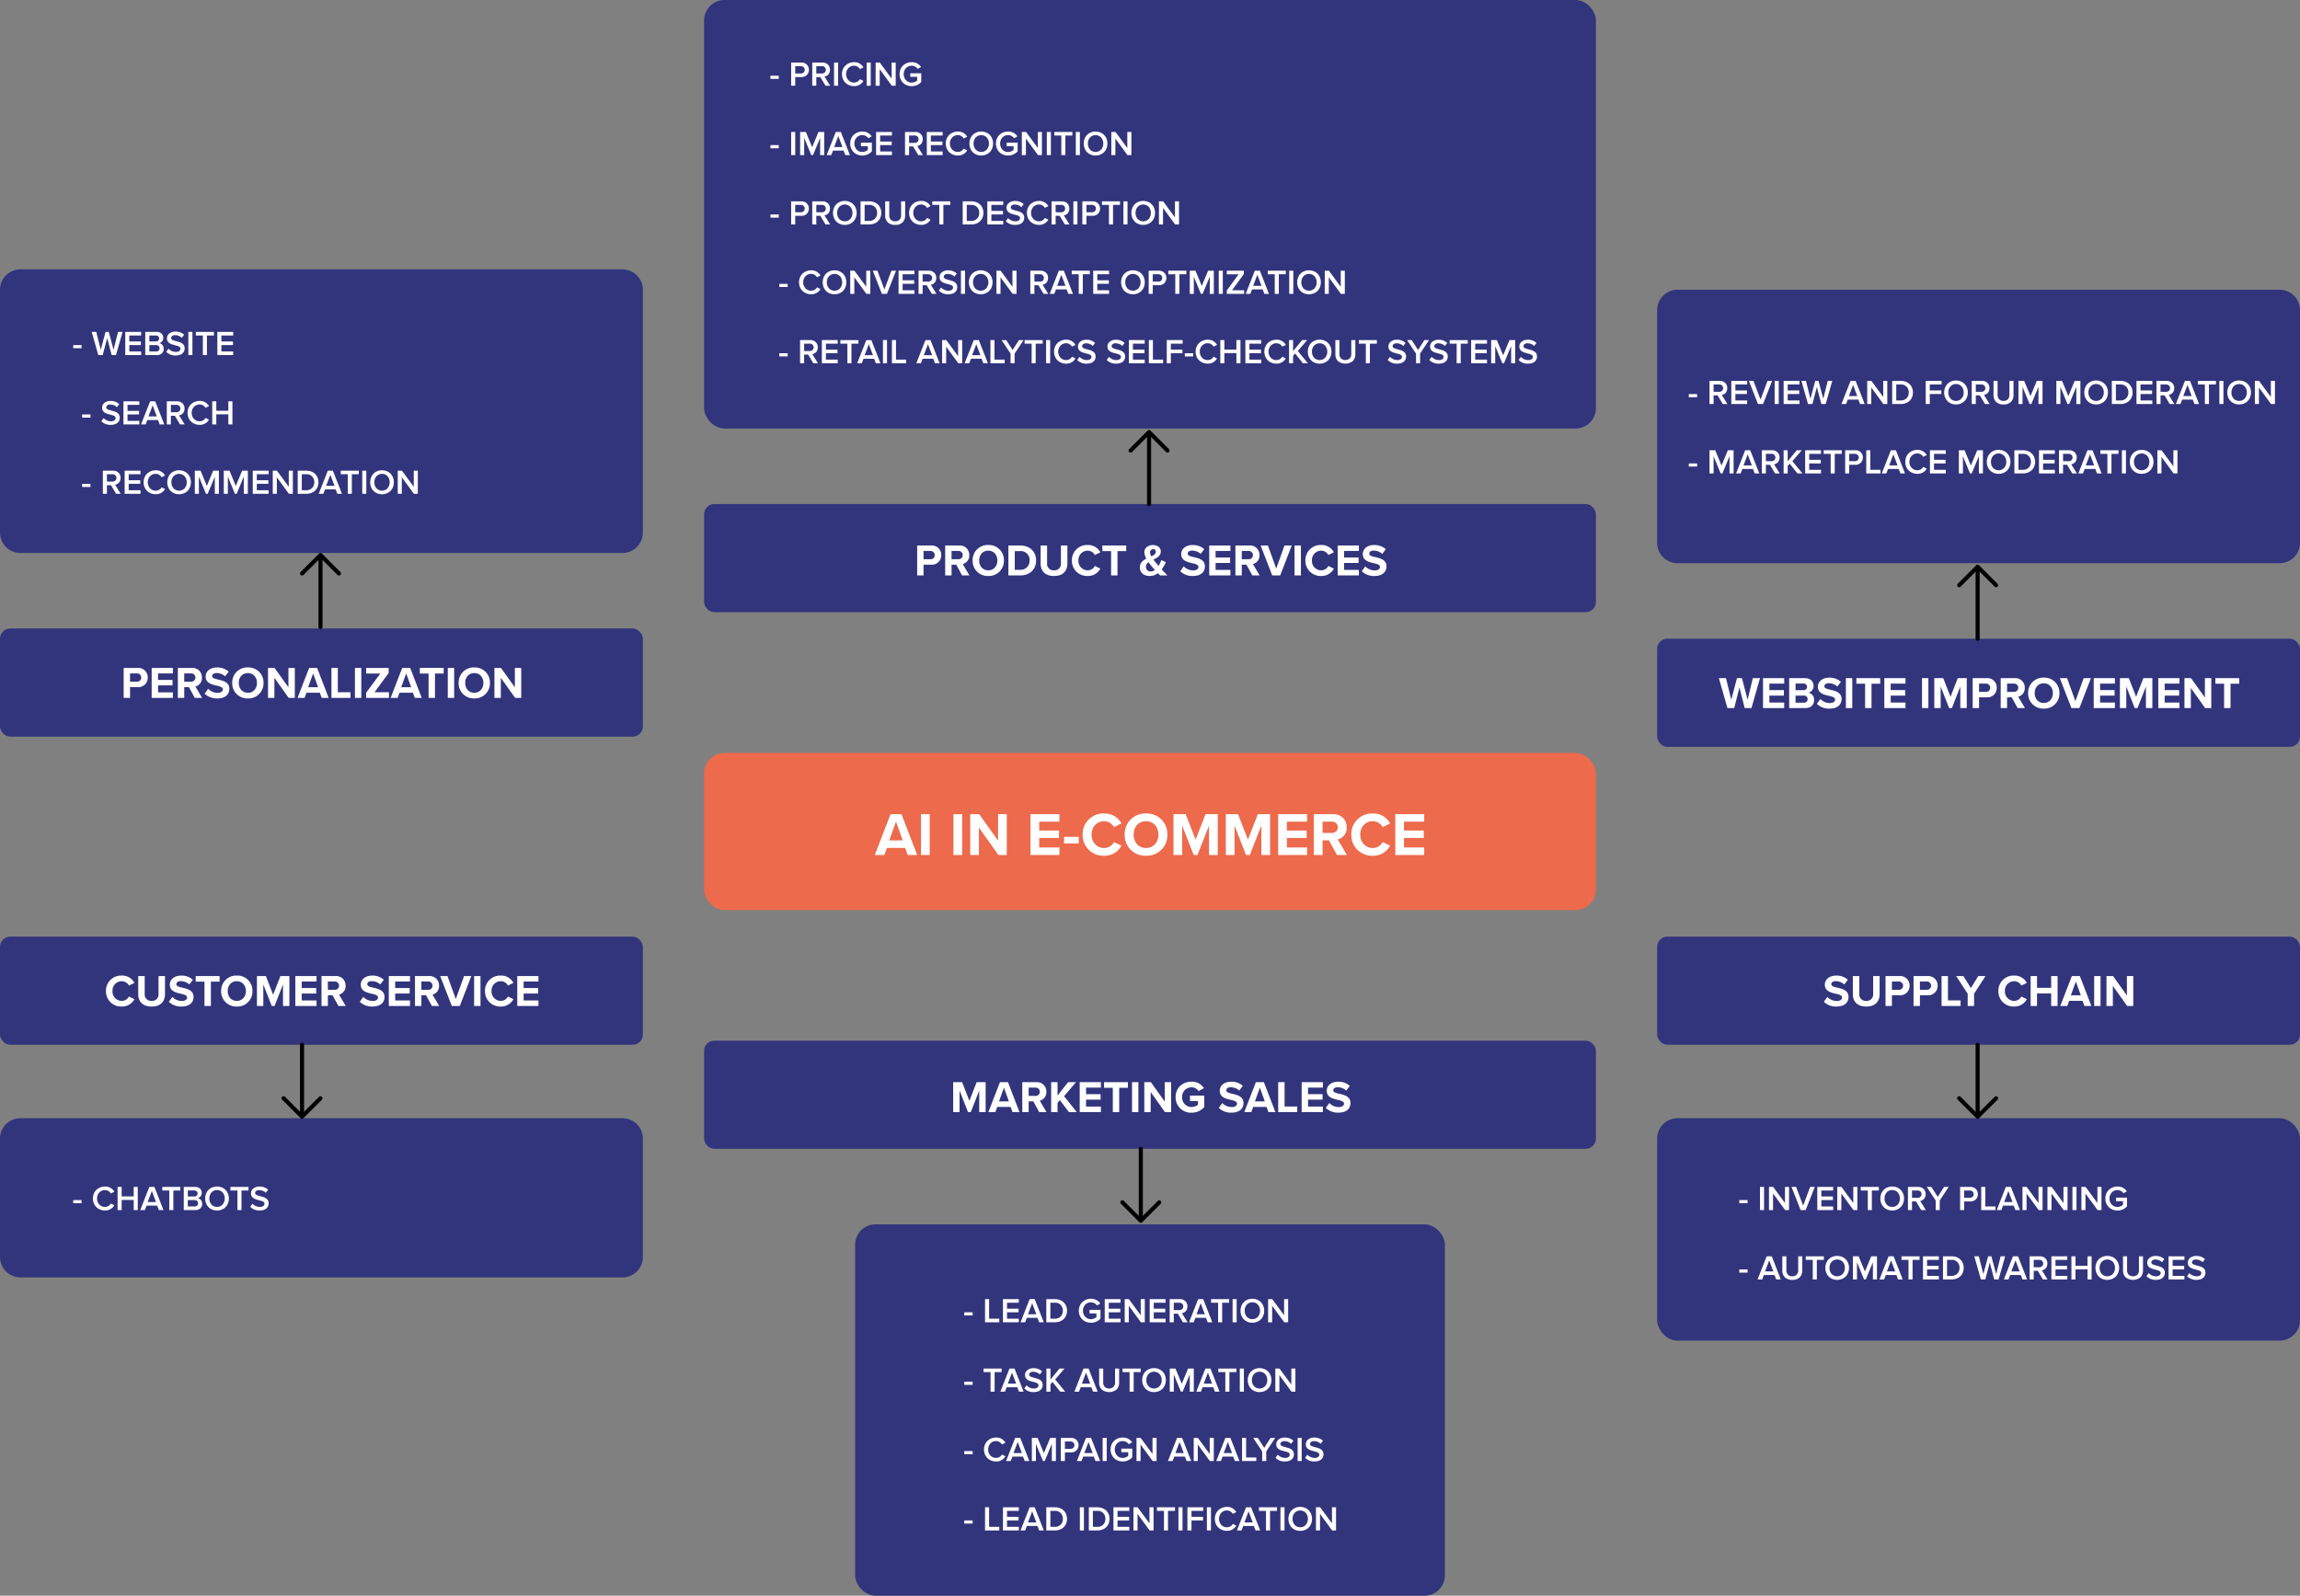 <?xml version="1.0" encoding="UTF-8"?> <svg xmlns="http://www.w3.org/2000/svg" width="1127" height="782" viewBox="0 0 1127 782"><rect x="0" y="0" width="1127" height="782" fill="#808080" stroke="none"/><g id="ecommerce-use-cases" transform="translate(-37 -13)"><rect id="Rectangle_1" data-name="Rectangle 1" width="437" height="77" rx="10" transform="translate(382 382)" fill="#ed6a4c"></rect><rect id="Rectangle_2" data-name="Rectangle 2" width="437" height="53" rx="5" transform="translate(382 260)" fill="#32357c"></rect><rect id="Rectangle_25" data-name="Rectangle 25" width="437" height="53" rx="5" transform="translate(382 523)" fill="#32357c"></rect><rect id="Rectangle_19" data-name="Rectangle 19" width="315" height="53" rx="5" transform="translate(849 326)" fill="#32357c"></rect><rect id="Rectangle_20" data-name="Rectangle 20" width="315" height="53" rx="5" transform="translate(37 321)" fill="#32357c"></rect><rect id="Rectangle_21" data-name="Rectangle 21" width="315" height="53" rx="5" transform="translate(37 472)" fill="#32357c"></rect><rect id="Rectangle_24" data-name="Rectangle 24" width="315" height="53" rx="5" transform="translate(849 472)" fill="#32357c"></rect><path id="Path_4" data-name="Path 4" d="M10,0H305a10,10,0,0,1,10,10V129a10,10,0,0,1-10,10H10A10,10,0,0,1,0,129V10A10,10,0,0,1,10,0Z" transform="translate(37 145)" fill="#32357c"></path><path id="Path_2" data-name="Path 2" d="M10,0H305a10,10,0,0,1,10,10V68a10,10,0,0,1-10,10H10A10,10,0,0,1,0,68V10A10,10,0,0,1,10,0Z" transform="translate(37 561)" fill="#32357c"></path><rect id="Rectangle_23" data-name="Rectangle 23" width="315" height="109" rx="10" transform="translate(849 561)" fill="#32357c"></rect><rect id="Rectangle_17" data-name="Rectangle 17" width="437" height="210" rx="10" transform="translate(382 13)" fill="#32357c"></rect><rect id="Rectangle_26" data-name="Rectangle 26" width="289" height="182" rx="10" transform="translate(456 613)" fill="#32357c"></rect><path id="Path_3" data-name="Path 3" d="M10,0H305a10,10,0,0,1,10,10V124a10,10,0,0,1-10,10H10A10,10,0,0,1,0,124V10A10,10,0,0,1,10,0Z" transform="translate(849 155)" fill="#32357c"></path><path id="Path_17" data-name="Path 17" d="M-114.57,0l-7.71-20.01h-5.34L-135.36,0h4.68l1.26-3.45h8.94L-119.22,0Zm-7.08-7.14h-6.63l3.33-9.18ZM-108.45,0V-20.01h-4.26V0Zm15.9,0V-20.01h-4.26V0Zm21.87,0V-20.01h-4.26V-7.05l-9.27-12.96h-4.38V0h4.26V-13.44L-74.79,0Zm25.8,0V-3.69h-9.9V-8.34h9.69V-12h-9.69v-4.35h9.9v-3.66H-59.04V0Zm9.45-5.64V-8.88h-7.2v3.24Zm12.42,6a9.288,9.288,0,0,0,8.52-4.92l-3.66-1.77a5.424,5.424,0,0,1-4.86,2.91c-3.48,0-6.12-2.79-6.12-6.57s2.64-6.57,6.12-6.57a5.48,5.48,0,0,1,4.86,2.91l3.66-1.8a9.233,9.233,0,0,0-8.52-4.89A10.129,10.129,0,0,0-33.51-9.99,10.129,10.129,0,0,0-23.01.36ZM-12.9-9.99A10.047,10.047,0,0,0-2.46.36,10.054,10.054,0,0,0,8.01-9.99,10.054,10.054,0,0,0-2.46-20.34,10.047,10.047,0,0,0-12.9-9.99Zm16.53,0c0,3.72-2.4,6.57-6.09,6.57S-8.52-6.27-8.52-9.99c0-3.75,2.37-6.57,6.06-6.57S3.63-13.74,3.63-9.99ZM32.7,0V-20.01h-6L21.84-7.53,16.98-20.01H11.01V0h4.26V-14.4L20.91,0h1.86l5.64-14.4V0ZM58.35,0V-20.01h-6L47.49-7.53,42.63-20.01H36.66V0h4.26V-14.4L46.56,0h1.86l5.64-14.4V0ZM76.47,0V-3.69h-9.9V-8.34h9.69V-12H66.57v-4.35h9.9v-3.66H62.31V0ZM96,0,91.5-7.62a5.742,5.742,0,0,0,4.38-5.94c0-3.72-2.55-6.45-6.72-6.45H79.8V0h4.26V-7.17h3.12L91.11,0ZM91.53-13.59a2.762,2.762,0,0,1-3,2.76H84.06v-5.52h4.47A2.762,2.762,0,0,1,91.53-13.59ZM108.63.36a9.288,9.288,0,0,0,8.52-4.92l-3.66-1.77a5.424,5.424,0,0,1-4.86,2.91c-3.48,0-6.12-2.79-6.12-6.57s2.64-6.57,6.12-6.57a5.48,5.48,0,0,1,4.86,2.91l3.66-1.8a9.233,9.233,0,0,0-8.52-4.89A10.129,10.129,0,0,0,98.13-9.99,10.129,10.129,0,0,0,108.63.36ZM133.86,0V-3.69h-9.9V-8.34h9.69V-12h-9.69v-4.35h9.9v-3.66H119.7V0Z" transform="translate(601 432)" fill="#fff"></path><path id="Path_12" data-name="Path 12" d="M-111.463,0V-5.258h3.74a4.57,4.57,0,0,0,4.928-4.686,4.579,4.579,0,0,0-4.928-4.73h-6.864V0Zm5.478-9.966a2,2,0,0,1-2.156,2.024h-3.322V-11.99h3.322A2.013,2.013,0,0,1-105.985-9.966ZM-88.979,0l-3.3-5.588a4.211,4.211,0,0,0,3.212-4.356,4.57,4.57,0,0,0-4.928-4.73h-6.864V0h3.124V-5.258h2.288L-92.565,0Zm-3.278-9.966a2.025,2.025,0,0,1-2.2,2.024h-3.278V-11.99h3.278A2.025,2.025,0,0,1-92.257-9.966Zm4.84,2.64A7.368,7.368,0,0,0-79.761.264a7.373,7.373,0,0,0,7.678-7.59,7.373,7.373,0,0,0-7.678-7.59A7.368,7.368,0,0,0-87.417-7.326Zm12.122,0c0,2.728-1.76,4.818-4.466,4.818S-84.2-4.6-84.2-7.326c0-2.75,1.738-4.818,4.444-4.818S-75.295-10.076-75.295-7.326ZM-64.1,0c4.6,0,7.788-2.9,7.788-7.326s-3.19-7.348-7.788-7.348h-5.786V0Zm-2.662-11.924H-64.1a4.294,4.294,0,0,1,4.6,4.6A4.393,4.393,0,0,1-64.1-2.75h-2.662Zm12.672,6.072c0,3.608,2.09,6.116,6.578,6.116,4.444,0,6.534-2.486,6.534-6.138v-8.8h-3.168v8.712a3.123,3.123,0,0,1-3.366,3.454,3.135,3.135,0,0,1-3.41-3.454v-8.712h-3.168ZM-31.075.264a6.811,6.811,0,0,0,6.248-3.608l-2.684-1.3a3.978,3.978,0,0,1-3.564,2.134,4.548,4.548,0,0,1-4.488-4.818,4.548,4.548,0,0,1,4.488-4.818,4.019,4.019,0,0,1,3.564,2.134l2.684-1.32a6.771,6.771,0,0,0-6.248-3.586,7.428,7.428,0,0,0-7.7,7.59A7.428,7.428,0,0,0-31.075.264ZM-16.423,0V-11.924h4.268v-2.75h-11.7v2.75h4.29V0ZM5.225-2.948A19.363,19.363,0,0,0,7.271-6.49L5.027-7.524A11.725,11.725,0,0,1,3.685-4.686c-.418-.484-.836-.968-1.254-1.5-.374-.44-.814-.99-1.254-1.584,1.8-.836,3.608-1.782,3.608-4.026,0-1.958-1.782-3.1-3.872-3.1-2.442,0-4.18,1.54-4.18,3.52A7.009,7.009,0,0,0-2.3-8.228c-1.672.858-3.168,2-3.168,4.246C-5.467-1.144-3.311.264-.6.264A6.4,6.4,0,0,0,3.377-1.1c.418.418.792.814,1.1,1.1H8.041C7.029-1.034,6.105-2,5.225-2.948Zm-5.7-8.36a1.509,1.509,0,0,1,1.54-1.562,1.189,1.189,0,0,1,1.276,1.232C2.343-10.56,1.4-9.922.165-9.35A4.345,4.345,0,0,1-.473-11.308Zm.242,9.372A2.219,2.219,0,0,1-2.5-4.246,2.693,2.693,0,0,1-1.221-6.49c.484.682.99,1.342,1.474,1.936.352.44.968,1.122,1.628,1.848A3.463,3.463,0,0,1-.231-1.936Zm14.542-.132A8.455,8.455,0,0,0,20.537.264c3.96,0,5.874-2.024,5.874-4.708,0-3.256-3.08-3.982-5.5-4.532-1.694-.4-2.926-.7-2.926-1.694,0-.88.748-1.5,2.156-1.5a6.26,6.26,0,0,1,4.2,1.606l1.738-2.288a8.162,8.162,0,0,0-5.72-2.046c-3.454,0-5.566,1.98-5.566,4.422,0,3.278,3.08,3.938,5.478,4.488,1.694.4,2.97.77,2.97,1.87,0,.836-.836,1.65-2.552,1.65a6.434,6.434,0,0,1-4.664-1.98ZM38.907,0V-2.706h-7.26v-3.41h7.106V-8.8H31.647v-3.19h7.26v-2.684H28.523V0ZM53.229,0l-3.3-5.588a4.211,4.211,0,0,0,3.212-4.356,4.57,4.57,0,0,0-4.928-4.73H41.349V0h3.124V-5.258h2.288L49.643,0ZM49.951-9.966a2.025,2.025,0,0,1-2.2,2.024H44.473V-11.99h3.278A2.025,2.025,0,0,1,49.951-9.966ZM63.3,0l5.654-14.674H65.395L61.347-3.388l-4.07-11.286H53.713L59.389,0ZM73.447,0V-14.674H70.323V0Zm9.9.264a6.811,6.811,0,0,0,6.248-3.608l-2.684-1.3a3.978,3.978,0,0,1-3.564,2.134,4.548,4.548,0,0,1-4.488-4.818,4.548,4.548,0,0,1,4.488-4.818,4.019,4.019,0,0,1,3.564,2.134l2.684-1.32a6.771,6.771,0,0,0-6.248-3.586,7.428,7.428,0,0,0-7.7,7.59A7.428,7.428,0,0,0,83.347.264ZM101.849,0V-2.706h-7.26v-3.41h7.106V-8.8H94.589v-3.19h7.26v-2.684H91.465V0Zm1.43-2.068A8.455,8.455,0,0,0,109.5.264c3.96,0,5.874-2.024,5.874-4.708,0-3.256-3.08-3.982-5.5-4.532-1.694-.4-2.926-.7-2.926-1.694,0-.88.748-1.5,2.156-1.5a6.26,6.26,0,0,1,4.2,1.606l1.738-2.288a8.162,8.162,0,0,0-5.72-2.046c-3.454,0-5.566,1.98-5.566,4.422,0,3.278,3.08,3.938,5.478,4.488,1.694.4,2.97.77,2.97,1.87,0,.836-.836,1.65-2.552,1.65a6.434,6.434,0,0,1-4.664-1.98Z" transform="translate(601 295)" fill="#fff"></path><path id="Path_15" data-name="Path 15" d="M-81.037,0V-14.674h-4.4L-89-5.522l-3.564-9.152h-4.378V0h3.124V-10.56L-89.683,0h1.364l4.136-10.56V0Zm16.588,0L-70.1-14.674h-3.916L-79.7,0h3.432l.924-2.53h6.556L-67.859,0Zm-5.192-5.236H-74.5l2.442-6.732ZM-51.205,0l-3.3-5.588a4.211,4.211,0,0,0,3.212-4.356,4.57,4.57,0,0,0-4.928-4.73h-6.864V0h3.124V-5.258h2.288L-54.791,0Zm-3.278-9.966a2.025,2.025,0,0,1-2.2,2.024h-3.278V-11.99h3.278A2.025,2.025,0,0,1-54.483-9.966ZM-36.377,0-42.6-7.788l5.83-6.886h-3.85l-5.192,6.556v-6.556h-3.124V0h3.124V-4.51l1.144-1.364L-40.227,0Zm11.814,0V-2.706h-7.26v-3.41h7.106V-8.8h-7.106v-3.19h7.26v-2.684H-34.947V0Zm8.976,0V-11.924h4.268v-2.75h-11.7v2.75h4.29V0Zm9.394,0V-14.674H-9.317V0ZM9.845,0V-14.674H6.721v9.5l-6.8-9.5H-3.289V0H-.165V-9.856L6.831,0Zm2.2-7.326A7.472,7.472,0,0,0,19.855.286,8.145,8.145,0,0,0,26.1-2.486V-8.1h-7v2.684h3.916V-3.63a4.957,4.957,0,0,1-3.168,1.122,4.57,4.57,0,0,1-4.6-4.818,4.57,4.57,0,0,1,4.6-4.818A4.164,4.164,0,0,1,23.331-10.3l2.6-1.408a6.874,6.874,0,0,0-6.072-3.212C15.565-14.916,12.045-11.968,12.045-7.326ZM33.209-2.068A8.455,8.455,0,0,0,39.435.264c3.96,0,5.874-2.024,5.874-4.708,0-3.256-3.08-3.982-5.5-4.532-1.694-.4-2.926-.7-2.926-1.694,0-.88.748-1.5,2.156-1.5a6.26,6.26,0,0,1,4.2,1.606l1.738-2.288a8.162,8.162,0,0,0-5.72-2.046c-3.454,0-5.566,1.98-5.566,4.422,0,3.278,3.08,3.938,5.478,4.488,1.694.4,2.97.77,2.97,1.87,0,.836-.836,1.65-2.552,1.65a6.434,6.434,0,0,1-4.664-1.98ZM60.951,0,55.3-14.674H51.381L45.705,0h3.432l.924-2.53h6.556L57.541,0ZM55.759-5.236H50.9l2.442-6.732ZM71.643,0V-2.75h-6.2V-14.674H62.315V0ZM84.205,0V-2.706h-7.26v-3.41h7.106V-8.8H76.945v-3.19h7.26v-2.684H73.821V0Zm1.43-2.068A8.455,8.455,0,0,0,91.861.264c3.96,0,5.874-2.024,5.874-4.708,0-3.256-3.08-3.982-5.5-4.532-1.694-.4-2.926-.7-2.926-1.694,0-.88.748-1.5,2.156-1.5a6.26,6.26,0,0,1,4.2,1.606l1.738-2.288a8.162,8.162,0,0,0-5.72-2.046c-3.454,0-5.566,1.98-5.566,4.422,0,3.278,3.08,3.938,5.478,4.488,1.694.4,2.97.77,2.97,1.87,0,.836-.836,1.65-2.552,1.65a6.434,6.434,0,0,1-4.664-1.98Z" transform="translate(601 558)" fill="#fff"></path><path id="Path_13" data-name="Path 13" d="M-111.782,0l4.18-14.674h-3.52l-2.552,10.6-2.772-10.6h-2.442l-2.794,10.6-2.574-10.6h-3.5L-123.552,0h3.322l2.552-10.076L-115.1,0Zm16.038,0V-2.706H-103v-3.41H-95.9V-8.8H-103v-3.19h7.26v-2.684h-10.384V0Zm10.406,0c2.794,0,4.268-1.76,4.268-3.96a3.556,3.556,0,0,0-2.816-3.608,3.26,3.26,0,0,0,2.53-3.366c0-1.958-1.43-3.74-4.224-3.74H-93.3V0Zm-4.84-12.012h3.916a1.591,1.591,0,0,1,1.716,1.606,1.584,1.584,0,0,1-1.716,1.628h-3.916Zm0,5.9h4.026A1.715,1.715,0,0,1-84.26-4.4a1.686,1.686,0,0,1-1.892,1.738h-4.026Zm10.45,4.048A8.455,8.455,0,0,0-73.5.264c3.96,0,5.874-2.024,5.874-4.708,0-3.256-3.08-3.982-5.5-4.532-1.694-.4-2.926-.7-2.926-1.694,0-.88.748-1.5,2.156-1.5a6.26,6.26,0,0,1,4.2,1.606l1.738-2.288a8.162,8.162,0,0,0-5.72-2.046c-3.454,0-5.566,1.98-5.566,4.422,0,3.278,3.08,3.938,5.478,4.488,1.694.4,2.97.77,2.97,1.87,0,.836-.836,1.65-2.552,1.65a6.434,6.434,0,0,1-4.664-1.98ZM-62.392,0V-14.674h-3.124V0Zm9.438,0V-11.924h4.268v-2.75h-11.7v2.75h4.29V0ZM-36.3,0V-2.706h-7.26v-3.41h7.106V-8.8H-43.56v-3.19h7.26v-2.684H-46.684V0Zm11.2,0V-14.674h-3.124V0Zm18.81,0V-14.674h-4.4l-3.564,9.152-3.564-9.152H-22.2V0h3.124V-10.56L-14.938,0h1.364l4.136-10.56V0ZM-.264,0V-5.258h3.74A4.57,4.57,0,0,0,8.4-9.944a4.579,4.579,0,0,0-4.928-4.73H-3.388V0ZM5.214-9.966A2,2,0,0,1,3.058-7.942H-.264V-11.99H3.058A2.013,2.013,0,0,1,5.214-9.966ZM22.22,0l-3.3-5.588a4.211,4.211,0,0,0,3.212-4.356,4.57,4.57,0,0,0-4.928-4.73H10.34V0h3.124V-5.258h2.288L18.634,0ZM18.942-9.966a2.025,2.025,0,0,1-2.2,2.024H13.464V-11.99h3.278A2.025,2.025,0,0,1,18.942-9.966Zm4.84,2.64A7.368,7.368,0,0,0,31.438.264a7.373,7.373,0,0,0,7.678-7.59,7.373,7.373,0,0,0-7.678-7.59A7.368,7.368,0,0,0,23.782-7.326Zm12.122,0c0,2.728-1.76,4.818-4.466,4.818S26.994-4.6,26.994-7.326c0-2.75,1.738-4.818,4.444-4.818S35.9-10.076,35.9-7.326ZM48.906,0,54.56-14.674H51L46.948-3.388l-4.07-11.286H39.314L44.99,0Zm17.4,0V-2.706h-7.26v-3.41h7.106V-8.8H59.048v-3.19h7.26v-2.684H55.924V0ZM84.656,0V-14.674h-4.4L76.692-5.522l-3.564-9.152H68.75V0h3.124V-10.56L76.01,0h1.364L81.51-10.56V0ZM97.944,0V-2.706h-7.26v-3.41H97.79V-8.8H90.684v-3.19h7.26v-2.684H87.56V0ZM113.52,0V-14.674H110.4v9.5l-6.8-9.5h-3.212V0h3.124V-9.856l7,9.856Zm9.438,0V-11.924h4.268v-2.75h-11.7v2.75h4.29V0Z" transform="translate(1007 360)" fill="#fff"></path><path id="Path_11" data-name="Path 11" d="M-94.281,0V-5.258h3.74a4.57,4.57,0,0,0,4.928-4.686,4.579,4.579,0,0,0-4.928-4.73H-97.4V0ZM-88.8-9.966a2,2,0,0,1-2.156,2.024h-3.322V-11.99h3.322A2.013,2.013,0,0,1-88.8-9.966ZM-73.293,0V-2.706h-7.26v-3.41h7.106V-8.8h-7.106v-3.19h7.26v-2.684H-83.677V0Zm14.322,0-3.3-5.588a4.211,4.211,0,0,0,3.212-4.356,4.57,4.57,0,0,0-4.928-4.73h-6.864V0h3.124V-5.258h2.288L-62.557,0Zm-3.278-9.966a2.025,2.025,0,0,1-2.2,2.024h-3.278V-11.99h3.278A2.025,2.025,0,0,1-62.249-9.966Zm4.532,7.9A8.455,8.455,0,0,0-51.491.264c3.96,0,5.874-2.024,5.874-4.708,0-3.256-3.08-3.982-5.5-4.532-1.694-.4-2.926-.7-2.926-1.694,0-.88.748-1.5,2.156-1.5a6.26,6.26,0,0,1,4.2,1.606l1.738-2.288a8.162,8.162,0,0,0-5.72-2.046c-3.454,0-5.566,1.98-5.566,4.422,0,3.278,3.08,3.938,5.478,4.488,1.694.4,2.97.77,2.97,1.87,0,.836-.836,1.65-2.552,1.65A6.434,6.434,0,0,1-56-4.444Zm13.508-5.258A7.367,7.367,0,0,0-36.553.264a7.373,7.373,0,0,0,7.678-7.59,7.373,7.373,0,0,0-7.678-7.59A7.367,7.367,0,0,0-44.209-7.326Zm12.122,0c0,2.728-1.76,4.818-4.466,4.818S-41-4.6-41-7.326c0-2.75,1.738-4.818,4.444-4.818S-32.087-10.076-32.087-7.326ZM-13.541,0V-14.674h-3.124v9.5l-6.8-9.5h-3.212V0h3.124V-9.856l7,9.856ZM3.047,0-2.607-14.674H-6.523L-12.2,0h3.432l.924-2.53h6.556L-.363,0ZM-2.145-5.236H-7.007l2.442-6.732ZM13.739,0V-2.75h-6.2V-14.674H4.411V0Zm5.3,0V-14.674H15.917V0ZM32.593,0V-2.75H25.509l6.93-9.416v-2.508H21.417v2.75h6.93L21.417-2.53V0Zm16.06,0L43-14.674H39.083L33.407,0h3.432l.924-2.53h6.556L45.243,0ZM43.461-5.236H38.6l2.442-6.732ZM55.143,0V-11.924h4.268v-2.75h-11.7v2.75H52V0Zm9.394,0V-14.674H61.413V0Zm2.2-7.326A7.368,7.368,0,0,0,74.393.264a7.373,7.373,0,0,0,7.678-7.59,7.373,7.373,0,0,0-7.678-7.59A7.368,7.368,0,0,0,66.737-7.326Zm12.122,0c0,2.728-1.76,4.818-4.466,4.818S69.949-4.6,69.949-7.326c0-2.75,1.738-4.818,4.444-4.818S78.859-10.076,78.859-7.326ZM97.405,0V-14.674H94.281v9.5l-6.8-9.5H84.271V0H87.4V-9.856l7,9.856Z" transform="translate(195 355)" fill="#fff"></path><path id="Path_14" data-name="Path 14" d="M-98.384.264a6.811,6.811,0,0,0,6.248-3.608l-2.684-1.3a3.978,3.978,0,0,1-3.564,2.134,4.548,4.548,0,0,1-4.488-4.818,4.548,4.548,0,0,1,4.488-4.818A4.019,4.019,0,0,1-94.82-10.01l2.684-1.32a6.771,6.771,0,0,0-6.248-3.586,7.428,7.428,0,0,0-7.7,7.59A7.428,7.428,0,0,0-98.384.264Zm8.118-6.116c0,3.608,2.09,6.116,6.578,6.116,4.444,0,6.534-2.486,6.534-6.138v-8.8h-3.168v8.712a3.123,3.123,0,0,1-3.366,3.454A3.135,3.135,0,0,1-87.1-5.962v-8.712h-3.168Zm15,3.784A8.455,8.455,0,0,0-69.036.264c3.96,0,5.874-2.024,5.874-4.708,0-3.256-3.08-3.982-5.5-4.532-1.694-.4-2.926-.7-2.926-1.694,0-.88.748-1.5,2.156-1.5a6.26,6.26,0,0,1,4.2,1.606l1.738-2.288a8.162,8.162,0,0,0-5.72-2.046c-3.454,0-5.566,1.98-5.566,4.422,0,3.278,3.08,3.938,5.478,4.488,1.694.4,2.97.77,2.97,1.87,0,.836-.836,1.65-2.552,1.65a6.434,6.434,0,0,1-4.664-1.98ZM-54.67,0V-11.924H-50.4v-2.75h-11.7v2.75h4.29V0Zm5.038-7.326A7.367,7.367,0,0,0-41.976.264,7.373,7.373,0,0,0-34.3-7.326a7.373,7.373,0,0,0-7.678-7.59A7.367,7.367,0,0,0-49.632-7.326Zm12.122,0c0,2.728-1.76,4.818-4.466,4.818S-46.42-4.6-46.42-7.326c0-2.75,1.738-4.818,4.444-4.818S-37.51-10.076-37.51-7.326ZM-16.192,0V-14.674h-4.4l-3.564,9.152-3.564-9.152H-32.1V0h3.124V-10.56L-24.838,0h1.364l4.136-10.56V0ZM-2.9,0V-2.706h-7.26v-3.41h7.106V-8.8h-7.106v-3.19H-2.9v-2.684H-13.288V0ZM11.418,0l-3.3-5.588A4.211,4.211,0,0,0,11.33-9.944,4.57,4.57,0,0,0,6.4-14.674H-.462V0H2.662V-5.258H4.95L7.832,0ZM8.14-9.966a2.025,2.025,0,0,1-2.2,2.024H2.662V-11.99H5.94A2.025,2.025,0,0,1,8.14-9.966ZM18.3-2.068A8.455,8.455,0,0,0,24.53.264C28.49.264,30.4-1.76,30.4-4.444c0-3.256-3.08-3.982-5.5-4.532-1.694-.4-2.926-.7-2.926-1.694,0-.88.748-1.5,2.156-1.5a6.26,6.26,0,0,1,4.2,1.606l1.738-2.288a8.162,8.162,0,0,0-5.72-2.046c-3.454,0-5.566,1.98-5.566,4.422,0,3.278,3.08,3.938,5.478,4.488,1.694.4,2.97.77,2.97,1.87,0,.836-.836,1.65-2.552,1.65a6.434,6.434,0,0,1-4.664-1.98ZM42.9,0V-2.706H35.64v-3.41h7.106V-8.8H35.64v-3.19H42.9v-2.684H32.516V0ZM57.222,0l-3.3-5.588a4.211,4.211,0,0,0,3.212-4.356,4.57,4.57,0,0,0-4.928-4.73H45.342V0h3.124V-5.258h2.288L53.636,0ZM53.944-9.966a2.025,2.025,0,0,1-2.2,2.024H48.466V-11.99h3.278A2.025,2.025,0,0,1,53.944-9.966ZM67.3,0l5.654-14.674H69.388L65.34-3.388,61.27-14.674H57.706L63.382,0ZM77.44,0V-14.674H74.316V0Zm9.9.264a6.811,6.811,0,0,0,6.248-3.608L90.9-4.642A3.978,3.978,0,0,1,87.34-2.508a4.548,4.548,0,0,1-4.488-4.818,4.548,4.548,0,0,1,4.488-4.818A4.019,4.019,0,0,1,90.9-10.01l2.684-1.32a6.771,6.771,0,0,0-6.248-3.586,7.428,7.428,0,0,0-7.7,7.59A7.428,7.428,0,0,0,87.34.264ZM105.842,0V-2.706h-7.26v-3.41h7.106V-8.8H98.582v-3.19h7.26v-2.684H95.458V0Z" transform="translate(195 506)" fill="#fff"></path><path id="Path_16" data-name="Path 16" d="M-76.318-2.068A8.455,8.455,0,0,0-70.092.264c3.96,0,5.874-2.024,5.874-4.708,0-3.256-3.08-3.982-5.5-4.532-1.694-.4-2.926-.7-2.926-1.694,0-.88.748-1.5,2.156-1.5a6.26,6.26,0,0,1,4.2,1.606l1.738-2.288a8.162,8.162,0,0,0-5.72-2.046c-3.454,0-5.566,1.98-5.566,4.422,0,3.278,3.08,3.938,5.478,4.488,1.694.4,2.97.77,2.97,1.87,0,.836-.836,1.65-2.552,1.65A6.434,6.434,0,0,1-74.6-4.444Zm14.212-3.784c0,3.608,2.09,6.116,6.578,6.116,4.444,0,6.534-2.486,6.534-6.138v-8.8h-3.168v8.712a3.123,3.123,0,0,1-3.366,3.454,3.135,3.135,0,0,1-3.41-3.454v-8.712h-3.168ZM-42.966,0V-5.258h3.74A4.57,4.57,0,0,0-34.3-9.944a4.579,4.579,0,0,0-4.928-4.73H-46.09V0Zm5.478-9.966a2,2,0,0,1-2.156,2.024h-3.322V-11.99h3.322A2.013,2.013,0,0,1-37.488-9.966ZM-29.238,0V-5.258h3.74A4.57,4.57,0,0,0-20.57-9.944a4.579,4.579,0,0,0-4.928-4.73h-6.864V0Zm5.478-9.966a2,2,0,0,1-2.156,2.024h-3.322V-11.99h3.322A2.013,2.013,0,0,1-23.76-9.966ZM-9.306,0V-2.75h-6.2V-14.674h-3.124V0Zm6.6,0V-6.006L2.9-14.674H-.66l-3.608,5.9-3.652-5.9h-3.564L-5.83-6.006V0ZM16.9.264a6.811,6.811,0,0,0,6.248-3.608l-2.684-1.3A3.978,3.978,0,0,1,16.9-2.508a4.548,4.548,0,0,1-4.488-4.818A4.548,4.548,0,0,1,16.9-12.144,4.019,4.019,0,0,1,20.46-10.01l2.684-1.32A6.771,6.771,0,0,0,16.9-14.916a7.428,7.428,0,0,0-7.7,7.59A7.428,7.428,0,0,0,16.9.264ZM38.214,0V-14.674H35.068V-8.91h-6.93v-5.764H25.014V0h3.124V-6.16h6.93V0ZM54.78,0,49.126-14.674H45.21L39.534,0h3.432l.924-2.53h6.556L51.37,0ZM49.588-5.236H44.726l2.442-6.732ZM59.268,0V-14.674H56.144V0ZM75.306,0V-14.674H72.182v9.5l-6.8-9.5H62.172V0H65.3V-9.856l7,9.856Z" transform="translate(1007 506)" fill="#fff"></path><path id="Path_6" data-name="Path 6" d="M.506-3.345V-4.889H4.59v1.544ZM10.667,0V-11.339h4.98a3.609,3.609,0,0,1,2.714,1.025,3.487,3.487,0,0,1,1,2.528,3.479,3.479,0,0,1-1,2.528,3.612,3.612,0,0,1-2.71,1.025H12.659V0Zm1.992-5.985h2.723a1.978,1.978,0,0,0,1.39-.5,1.684,1.684,0,0,0,.544-1.3,1.684,1.684,0,0,0-.544-1.3,1.978,1.978,0,0,0-1.39-.5H12.659ZM21,0V-11.339h4.98a3.7,3.7,0,0,1,2.689.988,3.41,3.41,0,0,1,1.021,2.565,3.826,3.826,0,0,1-.224,1.336,2.876,2.876,0,0,1-.61,1.009A3.371,3.371,0,0,1,28-4.79a3.157,3.157,0,0,1-1,.332L29.775,0H27.484L24.969-4.233H22.993V0Zm1.992-5.985h2.723a1.978,1.978,0,0,0,1.39-.5,1.684,1.684,0,0,0,.544-1.3,1.684,1.684,0,0,0-.544-1.3,1.978,1.978,0,0,0-1.39-.5H22.993ZM31.676,0V-11.339h1.992V0ZM36.03-3.275a6.128,6.128,0,0,1-.461-2.386,6.128,6.128,0,0,1,.461-2.386,5.411,5.411,0,0,1,1.258-1.861A5.779,5.779,0,0,1,39.18-11.1a6.335,6.335,0,0,1,2.341-.431,5.076,5.076,0,0,1,4.557,2.543l-1.7.867a3.317,3.317,0,0,0-1.2-1.2,3.174,3.174,0,0,0-1.66-.463,3.709,3.709,0,0,0-2.8,1.163,4.1,4.1,0,0,0-1.112,2.955,4.1,4.1,0,0,0,1.112,2.955,3.709,3.709,0,0,0,2.8,1.163A3.189,3.189,0,0,0,43.185-2a3.274,3.274,0,0,0,1.191-1.2l1.7.867A5.113,5.113,0,0,1,41.521.208,6.335,6.335,0,0,1,39.18-.224a5.779,5.779,0,0,1-1.893-1.19A5.411,5.411,0,0,1,36.03-3.275ZM47.663,0V-11.339h1.992V0Zm4.4,0V-11.339H54.1l5.8,7.869v-7.869H61.9V0H59.973L54.055-8.093V0ZM63.792-5.661a6.123,6.123,0,0,1,.469-2.411,5.36,5.36,0,0,1,1.274-1.859,5.846,5.846,0,0,1,1.9-1.175,6.337,6.337,0,0,1,2.312-.423,5.294,5.294,0,0,1,4.574,2.356l-1.635.932A3.638,3.638,0,0,0,71.437-9.35a3.434,3.434,0,0,0-1.693-.428,3.7,3.7,0,0,0-2.8,1.166A4.106,4.106,0,0,0,65.833-5.66,4.13,4.13,0,0,0,66.946-2.7a3.692,3.692,0,0,0,2.8,1.173,3.822,3.822,0,0,0,1.519-.309,4,4,0,0,0,1.162-.718V-4.333H69.046V-6.084h5.371V-1.82a6.224,6.224,0,0,1-2.054,1.5,6.235,6.235,0,0,1-2.619.54A6.238,6.238,0,0,1,66.751-.5,5.483,5.483,0,0,1,64.6-2.573,5.922,5.922,0,0,1,63.792-5.661ZM.506,30.655V29.111H4.59v1.544ZM10.667,34V22.661h1.992V34Zm4.4,0V22.661h2.806l3.08,7.462,3.1-7.462h2.806V34H24.861V25.583L21.375,34h-.847l-3.47-8.417V34Zm13.007,0,4.458-11.339h2.482L39.462,34H37.2l-.838-2.175h-5.2L30.331,34Zm3.652-3.926H35.81l-2.042-5.4Zm7.869-1.735a6.123,6.123,0,0,1,.469-2.411,5.36,5.36,0,0,1,1.274-1.859,5.846,5.846,0,0,1,1.9-1.175,6.337,6.337,0,0,1,2.312-.423,5.294,5.294,0,0,1,4.574,2.356l-1.635.932A3.638,3.638,0,0,0,47.24,24.65a3.434,3.434,0,0,0-1.693-.428,3.7,3.7,0,0,0-2.8,1.166,4.483,4.483,0,0,0,0,5.912,3.692,3.692,0,0,0,2.8,1.173,3.822,3.822,0,0,0,1.519-.309,4,4,0,0,0,1.162-.718V29.667H44.849V27.916H50.22V32.18A6.435,6.435,0,0,1,42.554,33.5,5.483,5.483,0,0,1,40.4,31.427,5.922,5.922,0,0,1,39.595,28.339ZM52.287,34V22.661h7.77v1.751H54.279v2.938H59.94V29.1H54.279v3.146h5.777V34Zm14.169,0V22.661h4.98a3.7,3.7,0,0,1,2.689.988,3.41,3.41,0,0,1,1.021,2.565,3.826,3.826,0,0,1-.224,1.336,2.876,2.876,0,0,1-.61,1.009,3.372,3.372,0,0,1-.855.652,3.157,3.157,0,0,1-1,.332L75.23,34H72.939l-2.515-4.233H68.448V34Zm1.992-5.985h2.723a1.978,1.978,0,0,0,1.39-.5,1.834,1.834,0,0,0,0-2.606,1.978,1.978,0,0,0-1.39-.5H68.448ZM77.131,34V22.661H84.9v1.751H79.123v2.938h5.661V29.1H79.123v3.146H84.9V34Zm9.758-3.275a6.411,6.411,0,0,1,0-4.773,5.411,5.411,0,0,1,1.258-1.861,5.779,5.779,0,0,1,1.893-1.19,6.335,6.335,0,0,1,2.341-.431,5.076,5.076,0,0,1,4.557,2.543l-1.7.867a3.317,3.317,0,0,0-1.2-1.2,3.174,3.174,0,0,0-1.66-.463,3.709,3.709,0,0,0-2.8,1.163,4.1,4.1,0,0,0-1.112,2.955,4.1,4.1,0,0,0,1.112,2.955,3.709,3.709,0,0,0,2.8,1.163A3.189,3.189,0,0,0,94.044,32a3.274,3.274,0,0,0,1.191-1.2l1.7.867a5.113,5.113,0,0,1-4.557,2.543,6.335,6.335,0,0,1-2.341-.431,5.779,5.779,0,0,1-1.893-1.19A5.411,5.411,0,0,1,86.888,30.725Zm11.862.636a6.583,6.583,0,0,1,0-6.044,5.3,5.3,0,0,1,2.059-2.093,5.954,5.954,0,0,1,3-.754,6.106,6.106,0,0,1,2.337.444,5.416,5.416,0,0,1,1.843,1.219,5.556,5.556,0,0,1,1.191,1.862,6.584,6.584,0,0,1,0,4.689,5.556,5.556,0,0,1-1.191,1.862,5.416,5.416,0,0,1-1.843,1.219,6.106,6.106,0,0,1-2.337.444,5.954,5.954,0,0,1-3-.754A5.3,5.3,0,0,1,98.75,31.361Zm1.307-3.022a4.3,4.3,0,0,0,1.029,2.95,3.76,3.76,0,0,0,5.445,0,4.275,4.275,0,0,0,1.038-2.95,4.271,4.271,0,0,0-1.038-2.955,3.774,3.774,0,0,0-5.445,0A4.288,4.288,0,0,0,100.058,28.339Zm10.957,0a6.123,6.123,0,0,1,.469-2.411,5.36,5.36,0,0,1,1.274-1.859,5.846,5.846,0,0,1,1.9-1.175,6.337,6.337,0,0,1,2.312-.423,5.294,5.294,0,0,1,4.574,2.356l-1.635.932a3.638,3.638,0,0,0-1.245-1.108,3.434,3.434,0,0,0-1.693-.428,3.7,3.7,0,0,0-2.8,1.166,4.483,4.483,0,0,0,0,5.912,3.692,3.692,0,0,0,2.8,1.173,3.822,3.822,0,0,0,1.519-.309,4,4,0,0,0,1.162-.718V29.667h-3.378V27.916h5.371V32.18a6.435,6.435,0,0,1-7.666,1.322,5.483,5.483,0,0,1-2.154-2.075A5.922,5.922,0,0,1,111.015,28.339ZM123.707,34V22.661h2.042l5.8,7.869V22.661h1.992V34h-1.926L125.7,25.907V34Zm12.235,0V22.661h1.992V34Zm3.669-9.587V22.661h8.857v1.751H145.04V34h-1.992V24.413ZM150.145,34V22.661h1.992V34Zm4.628-2.639a6.583,6.583,0,0,1,0-6.044,5.3,5.3,0,0,1,2.059-2.093,5.954,5.954,0,0,1,3-.754,6.106,6.106,0,0,1,2.337.444,5.416,5.416,0,0,1,1.843,1.219,5.556,5.556,0,0,1,1.191,1.862,6.584,6.584,0,0,1,0,4.689,5.556,5.556,0,0,1-1.191,1.862,5.416,5.416,0,0,1-1.843,1.219,6.106,6.106,0,0,1-2.337.444,5.954,5.954,0,0,1-3-.754A5.3,5.3,0,0,1,154.772,31.361Zm1.307-3.022a4.3,4.3,0,0,0,1.029,2.95,3.76,3.76,0,0,0,5.445,0,4.275,4.275,0,0,0,1.038-2.95,4.271,4.271,0,0,0-1.038-2.955,3.774,3.774,0,0,0-5.445,0A4.288,4.288,0,0,0,156.08,28.339ZM167.543,34V22.661h2.042l5.8,7.869V22.661h1.992V34h-1.926l-5.919-8.093V34ZM.506,64.655V63.111H4.59v1.544ZM10.667,68V56.661h4.98a3.609,3.609,0,0,1,2.714,1.025,3.7,3.7,0,0,1,0,5.055,3.612,3.612,0,0,1-2.71,1.025H12.659V68Zm1.992-5.985h2.723a1.978,1.978,0,0,0,1.39-.5,1.834,1.834,0,0,0,0-2.606,1.978,1.978,0,0,0-1.39-.5H12.659ZM21,68V56.661h4.98a3.7,3.7,0,0,1,2.689.988,3.41,3.41,0,0,1,1.021,2.565,3.826,3.826,0,0,1-.224,1.336,2.876,2.876,0,0,1-.61,1.009A3.372,3.372,0,0,1,28,63.21a3.157,3.157,0,0,1-1,.332L29.775,68H27.484l-2.515-4.233H22.993V68Zm1.992-5.985h2.723a1.978,1.978,0,0,0,1.39-.5,1.834,1.834,0,0,0,0-2.606,1.978,1.978,0,0,0-1.39-.5H22.993ZM31.9,65.361a6.583,6.583,0,0,1,0-6.044,5.3,5.3,0,0,1,2.059-2.093,5.954,5.954,0,0,1,3-.754,6.106,6.106,0,0,1,2.337.444,5.416,5.416,0,0,1,1.843,1.219,5.556,5.556,0,0,1,1.191,1.862,6.584,6.584,0,0,1,0,4.689,5.556,5.556,0,0,1-1.191,1.862A5.416,5.416,0,0,1,39.3,67.764a6.106,6.106,0,0,1-2.337.444,5.954,5.954,0,0,1-3-.754A5.3,5.3,0,0,1,31.9,65.361Zm1.307-3.022a4.3,4.3,0,0,0,1.029,2.95,3.76,3.76,0,0,0,5.445,0,4.719,4.719,0,0,0,0-5.9,3.774,3.774,0,0,0-5.445,0A4.288,4.288,0,0,0,33.211,62.339ZM44.675,68V56.661h4.217a6.474,6.474,0,0,1,3.1.722,5.175,5.175,0,0,1,2.1,2.013,6.191,6.191,0,0,1,0,5.881,5.155,5.155,0,0,1-2.1,2,6.5,6.5,0,0,1-3.1.718Zm1.992-1.751h2.225a4,4,0,0,0,2.092-.535A3.487,3.487,0,0,0,52.332,64.3a4.221,4.221,0,0,0,.452-1.959,3.978,3.978,0,0,0-1.029-2.818,3.716,3.716,0,0,0-2.864-1.108H46.667Zm10.077-2.723V56.661h1.992v6.81a3.063,3.063,0,0,0,.752,2.183,3.278,3.278,0,0,0,4.3,0,3.063,3.063,0,0,0,.752-2.183v-6.81h1.992v6.848a4.677,4.677,0,0,1-1.246,3.437,4.894,4.894,0,0,1-3.639,1.262,4.92,4.92,0,0,1-3.651-1.262A4.645,4.645,0,0,1,56.744,63.526Zm12.173,1.2a6.411,6.411,0,0,1,0-4.773,5.411,5.411,0,0,1,1.258-1.861,5.779,5.779,0,0,1,1.893-1.19,6.335,6.335,0,0,1,2.341-.431,5.076,5.076,0,0,1,4.557,2.543l-1.7.867a3.317,3.317,0,0,0-1.2-1.2,3.174,3.174,0,0,0-1.66-.463,3.709,3.709,0,0,0-2.8,1.163,4.48,4.48,0,0,0,0,5.909,3.709,3.709,0,0,0,2.8,1.163A3.189,3.189,0,0,0,76.073,66a3.274,3.274,0,0,0,1.191-1.2l1.7.867a5.113,5.113,0,0,1-4.557,2.543,6.335,6.335,0,0,1-2.341-.431,5.779,5.779,0,0,1-1.893-1.19A5.411,5.411,0,0,1,68.917,64.725Zm10.9-6.313V56.661h8.857v1.751H85.249V68H83.257V58.413ZM94.72,68V56.661h4.217a6.474,6.474,0,0,1,3.1.722,5.175,5.175,0,0,1,2.1,2.013,6.191,6.191,0,0,1,0,5.881,5.155,5.155,0,0,1-2.1,2,6.5,6.5,0,0,1-3.1.718Zm1.992-1.751h2.225a4,4,0,0,0,2.092-.535,3.487,3.487,0,0,0,1.349-1.415,4.221,4.221,0,0,0,.452-1.959,3.978,3.978,0,0,0-1.029-2.818,3.716,3.716,0,0,0-2.864-1.108H96.712ZM106.79,68V56.661h7.77v1.751h-5.777v2.938h5.661V63.1h-5.661v3.146h5.777V68Zm9.073-1.586,1.1-1.532a5.2,5.2,0,0,0,1.569,1.132,4.628,4.628,0,0,0,2.025.441,2.66,2.66,0,0,0,1.706-.463,1.379,1.379,0,0,0,.569-1.1,1.032,1.032,0,0,0-.228-.667,1.688,1.688,0,0,0-.61-.463,5.549,5.549,0,0,0-.877-.316l-1.038-.287-1.1-.3a5.5,5.5,0,0,1-1.049-.407,4.254,4.254,0,0,1-.876-.59,2.409,2.409,0,0,1-.61-.86,2.969,2.969,0,0,1-.228-1.2,2.938,2.938,0,0,1,1.15-2.363,4.546,4.546,0,0,1,2.984-.945,5.9,5.9,0,0,1,4.265,1.57l-1.147,1.481a4.229,4.229,0,0,0-1.5-.97,4.954,4.954,0,0,0-1.783-.329,2.3,2.3,0,0,0-1.4.389,1.222,1.222,0,0,0-.527,1.033.869.869,0,0,0,.223.59,1.651,1.651,0,0,0,.6.418,7.184,7.184,0,0,0,.876.3l1.042.294,1.094.309a5.355,5.355,0,0,1,1.05.42,4.333,4.333,0,0,1,.888.614,2.463,2.463,0,0,1,.612.884,3.1,3.1,0,0,1,.226,1.216,3.405,3.405,0,0,1-.262,1.34,3.242,3.242,0,0,1-.783,1.109,3.6,3.6,0,0,1-1.383.765,6.467,6.467,0,0,1-1.979.277A6.033,6.033,0,0,1,115.862,66.414Zm10.779-1.689a6.411,6.411,0,0,1,0-4.773,5.411,5.411,0,0,1,1.258-1.861,5.779,5.779,0,0,1,1.893-1.19,6.335,6.335,0,0,1,2.341-.431,5.076,5.076,0,0,1,4.557,2.543l-1.7.867a3.317,3.317,0,0,0-1.2-1.2,3.174,3.174,0,0,0-1.66-.463,3.709,3.709,0,0,0-2.8,1.163,4.48,4.48,0,0,0,0,5.909,3.709,3.709,0,0,0,2.8,1.163A3.189,3.189,0,0,0,133.8,66a3.274,3.274,0,0,0,1.191-1.2l1.7.867a5.113,5.113,0,0,1-4.557,2.543,6.335,6.335,0,0,1-2.341-.431,5.779,5.779,0,0,1-1.893-1.19A5.411,5.411,0,0,1,126.641,64.725ZM138.274,68V56.661h4.98a3.7,3.7,0,0,1,2.689.988,3.41,3.41,0,0,1,1.021,2.565,3.826,3.826,0,0,1-.224,1.336,2.876,2.876,0,0,1-.61,1.009,3.371,3.371,0,0,1-.855.652,3.157,3.157,0,0,1-1,.332L147.048,68h-2.291l-2.515-4.233h-1.976V68Zm1.992-5.985h2.723a1.978,1.978,0,0,0,1.39-.5,1.834,1.834,0,0,0,0-2.606,1.978,1.978,0,0,0-1.39-.5h-2.723ZM148.949,68V56.661h1.992V68Zm4.4,0V56.661h4.98a3.609,3.609,0,0,1,2.714,1.025,3.7,3.7,0,0,1,0,5.055,3.612,3.612,0,0,1-2.71,1.025h-2.988V68Zm1.992-5.985h2.723a1.978,1.978,0,0,0,1.39-.5,1.834,1.834,0,0,0,0-2.606,1.978,1.978,0,0,0-1.39-.5h-2.723Zm7.612-3.6V56.661h8.857v1.751h-3.428V68h-1.992V58.413ZM173.486,68V56.661h1.992V68Zm4.628-2.639a6.583,6.583,0,0,1,0-6.044,5.3,5.3,0,0,1,2.059-2.093,5.954,5.954,0,0,1,3-.754,6.106,6.106,0,0,1,2.337.444,5.416,5.416,0,0,1,1.843,1.219,5.556,5.556,0,0,1,1.191,1.862,6.584,6.584,0,0,1,0,4.689,5.556,5.556,0,0,1-1.191,1.862,5.416,5.416,0,0,1-1.843,1.219,6.106,6.106,0,0,1-2.337.444,5.954,5.954,0,0,1-3-.754A5.3,5.3,0,0,1,178.114,65.361Zm1.307-3.022a4.3,4.3,0,0,0,1.029,2.95,3.76,3.76,0,0,0,5.445,0,4.719,4.719,0,0,0,0-5.9,3.774,3.774,0,0,0-5.445,0A4.288,4.288,0,0,0,179.421,62.339ZM190.885,68V56.661h2.042l5.8,7.869V56.661h1.992V68H198.8l-5.919-8.093V68ZM4.873,98.655V97.111H8.957v1.544Zm10.115.07a6.411,6.411,0,0,1,0-4.773,5.411,5.411,0,0,1,1.258-1.861,5.779,5.779,0,0,1,1.893-1.19,6.335,6.335,0,0,1,2.341-.431,5.076,5.076,0,0,1,4.557,2.543l-1.7.867a3.317,3.317,0,0,0-1.2-1.2,3.174,3.174,0,0,0-1.66-.463,3.709,3.709,0,0,0-2.8,1.163,4.48,4.48,0,0,0,0,5.909,3.709,3.709,0,0,0,2.8,1.163A3.189,3.189,0,0,0,22.142,100a3.274,3.274,0,0,0,1.191-1.2l1.7.867a5.113,5.113,0,0,1-4.557,2.543,6.335,6.335,0,0,1-2.341-.431,5.779,5.779,0,0,1-1.893-1.19A5.411,5.411,0,0,1,14.987,98.725Zm11.862.636a6.583,6.583,0,0,1,0-6.044,5.3,5.3,0,0,1,2.059-2.093,5.954,5.954,0,0,1,3-.754,6.106,6.106,0,0,1,2.337.444,5.416,5.416,0,0,1,1.843,1.219,5.556,5.556,0,0,1,1.191,1.862,6.584,6.584,0,0,1,0,4.689,5.556,5.556,0,0,1-1.191,1.862,5.416,5.416,0,0,1-1.843,1.219,6.106,6.106,0,0,1-2.337.444,5.954,5.954,0,0,1-3-.754A5.3,5.3,0,0,1,26.849,99.361Zm1.307-3.022a4.3,4.3,0,0,0,1.029,2.95,3.76,3.76,0,0,0,5.445,0,4.719,4.719,0,0,0,0-5.9,3.774,3.774,0,0,0-5.445,0A4.288,4.288,0,0,0,28.156,96.339ZM39.62,102V90.661h2.042l5.8,7.869V90.661h1.992V102H47.531l-5.919-8.093V102ZM50.668,90.661h2.258l3.437,9.181L59.8,90.661h2.258L57.607,102H55.125ZM63.293,102V90.661h7.77v1.751H65.286v2.938h5.661V97.1H65.286v3.146h5.777V102Zm9.8,0V90.661h4.98a3.7,3.7,0,0,1,2.689.988,3.41,3.41,0,0,1,1.021,2.565,3.826,3.826,0,0,1-.224,1.336,2.876,2.876,0,0,1-.61,1.009,3.371,3.371,0,0,1-.855.652,3.157,3.157,0,0,1-1,.332L81.871,102H79.58l-2.515-4.233H75.089V102Zm1.992-5.985h2.723a1.978,1.978,0,0,0,1.39-.5,1.834,1.834,0,0,0,0-2.606,1.978,1.978,0,0,0-1.39-.5H75.089Zm7.952,4.4,1.1-1.532a5.2,5.2,0,0,0,1.569,1.132,4.628,4.628,0,0,0,2.025.441,2.66,2.66,0,0,0,1.706-.463,1.379,1.379,0,0,0,.569-1.1,1.032,1.032,0,0,0-.228-.667,1.688,1.688,0,0,0-.61-.463,5.549,5.549,0,0,0-.877-.316l-1.038-.287-1.1-.3a5.5,5.5,0,0,1-1.049-.407,4.254,4.254,0,0,1-.876-.59,2.409,2.409,0,0,1-.61-.86,2.969,2.969,0,0,1-.228-1.2,2.938,2.938,0,0,1,1.15-2.363,4.546,4.546,0,0,1,2.984-.945,5.9,5.9,0,0,1,4.265,1.57L90.65,93.545a4.229,4.229,0,0,0-1.5-.97,4.954,4.954,0,0,0-1.783-.329,2.3,2.3,0,0,0-1.4.389,1.222,1.222,0,0,0-.527,1.033.869.869,0,0,0,.223.59,1.651,1.651,0,0,0,.6.418,7.185,7.185,0,0,0,.876.3l1.042.294,1.094.309a5.355,5.355,0,0,1,1.05.42,4.332,4.332,0,0,1,.888.614,2.463,2.463,0,0,1,.612.884,3.1,3.1,0,0,1,.226,1.216,3.405,3.405,0,0,1-.262,1.34,3.242,3.242,0,0,1-.783,1.109,3.6,3.6,0,0,1-1.383.765,6.467,6.467,0,0,1-1.979.277A6.033,6.033,0,0,1,83.041,100.414ZM93.865,102V90.661h1.992V102Zm4.628-2.639a6.583,6.583,0,0,1,0-6.044,5.3,5.3,0,0,1,2.059-2.093,5.955,5.955,0,0,1,3-.754,6.106,6.106,0,0,1,2.337.444,5.416,5.416,0,0,1,1.843,1.219,5.556,5.556,0,0,1,1.191,1.862,6.584,6.584,0,0,1,0,4.689,5.556,5.556,0,0,1-1.191,1.862,5.416,5.416,0,0,1-1.843,1.219,6.106,6.106,0,0,1-2.337.444,5.955,5.955,0,0,1-3-.754A5.3,5.3,0,0,1,98.493,99.361ZM99.8,96.339a4.3,4.3,0,0,0,1.029,2.95,3.76,3.76,0,0,0,5.445,0,4.719,4.719,0,0,0,0-5.9,3.774,3.774,0,0,0-5.445,0A4.288,4.288,0,0,0,99.8,96.339ZM111.264,102V90.661h2.042l5.8,7.869V90.661H121.1V102h-1.926l-5.919-8.093V102Zm16.6,0V90.661h4.98a3.7,3.7,0,0,1,2.689.988,3.41,3.41,0,0,1,1.021,2.565,3.826,3.826,0,0,1-.224,1.336,2.876,2.876,0,0,1-.61,1.009,3.371,3.371,0,0,1-.855.652,3.157,3.157,0,0,1-1,.332L136.639,102h-2.291l-2.515-4.233h-1.976V102Zm1.992-5.985h2.723a1.978,1.978,0,0,0,1.39-.5,1.834,1.834,0,0,0,0-2.606,1.978,1.978,0,0,0-1.39-.5h-2.723Zm7.5,5.985,4.458-11.339h2.482L148.742,102h-2.258l-.838-2.175h-5.2L139.611,102Zm3.652-3.926h4.084l-2.042-5.4Zm7.139-5.661V90.661H157v1.751h-3.428V102h-1.992V92.413ZM158.678,102V90.661h7.77v1.751H160.67v2.938h5.661V97.1H160.67v3.146h5.777V102Zm14.4-2.639a6.583,6.583,0,0,1,0-6.044,5.3,5.3,0,0,1,2.059-2.093,5.954,5.954,0,0,1,3-.754,6.106,6.106,0,0,1,2.337.444,5.416,5.416,0,0,1,1.843,1.219,5.556,5.556,0,0,1,1.191,1.862,6.584,6.584,0,0,1,0,4.689,5.556,5.556,0,0,1-1.191,1.862,5.416,5.416,0,0,1-1.843,1.219,6.106,6.106,0,0,1-2.337.444,5.954,5.954,0,0,1-3-.754A5.3,5.3,0,0,1,173.075,99.361Zm1.307-3.022a4.3,4.3,0,0,0,1.029,2.95,3.76,3.76,0,0,0,5.445,0,4.719,4.719,0,0,0,0-5.9,3.774,3.774,0,0,0-5.445,0A4.288,4.288,0,0,0,174.383,96.339ZM185.846,102V90.661h4.98a3.609,3.609,0,0,1,2.714,1.025,3.7,3.7,0,0,1,0,5.055,3.612,3.612,0,0,1-2.71,1.025h-2.988V102Zm1.992-5.985h2.723a1.978,1.978,0,0,0,1.39-.5,1.834,1.834,0,0,0,0-2.606,1.978,1.978,0,0,0-1.39-.5h-2.723Zm7.612-3.6V90.661h8.857v1.751h-3.428V102h-1.992V92.413ZM205.984,102V90.661h2.806l3.08,7.462,3.1-7.462h2.806V102h-1.992V93.583L212.292,102h-.847l-3.47-8.417V102Zm14.194,0V90.661h1.992V102Zm3.943,0v-1.619l5.794-7.969h-5.794V90.661H232.5V92.28l-5.8,7.969h5.918V102Zm9.28,0,4.458-11.339h2.482L244.79,102h-2.258l-.838-2.175h-5.2L235.659,102Zm3.652-3.926h4.084l-2.042-5.4Zm7.139-5.661V90.661h8.857v1.751h-3.428V102h-1.992V92.413ZM254.726,102V90.661h1.992V102Zm4.628-2.639a6.583,6.583,0,0,1,0-6.044,5.3,5.3,0,0,1,2.059-2.093,5.955,5.955,0,0,1,3-.754,6.106,6.106,0,0,1,2.337.444,5.416,5.416,0,0,1,1.843,1.219,5.556,5.556,0,0,1,1.191,1.862,6.584,6.584,0,0,1,0,4.689,5.556,5.556,0,0,1-1.191,1.862,5.416,5.416,0,0,1-1.843,1.219,6.106,6.106,0,0,1-2.337.444,5.955,5.955,0,0,1-3-.754A5.3,5.3,0,0,1,259.354,99.361Zm1.307-3.022a4.3,4.3,0,0,0,1.029,2.95,3.76,3.76,0,0,0,5.445,0,4.719,4.719,0,0,0,0-5.9,3.774,3.774,0,0,0-5.445,0A4.288,4.288,0,0,0,260.661,96.339ZM272.125,102V90.661h2.042l5.8,7.869V90.661h1.992V102h-1.926l-5.919-8.093V102ZM4.873,132.655v-1.544H8.957v1.544ZM15.033,136V124.661h4.98a3.7,3.7,0,0,1,2.689.988,3.41,3.41,0,0,1,1.021,2.565,3.826,3.826,0,0,1-.224,1.336,2.876,2.876,0,0,1-.61,1.009,3.372,3.372,0,0,1-.855.652,3.157,3.157,0,0,1-1,.332L23.807,136H21.516L19,131.767H17.025V136Zm1.992-5.985h2.723a1.978,1.978,0,0,0,1.39-.5,1.834,1.834,0,0,0,0-2.606,1.978,1.978,0,0,0-1.39-.5H17.025ZM25.708,136V124.661h7.77v1.751H27.7v2.938h5.661V131.1H27.7v3.146h5.777V136Zm9.073-9.587v-1.751h8.857v1.751H40.209V136H38.217v-9.587ZM43.023,136l4.458-11.339h2.482L54.412,136H52.154l-.838-2.175h-5.2L45.281,136Zm3.652-3.926h4.084l-2.042-5.4ZM55.648,136V124.661h1.992V136Zm4.4,0V124.661H62.04v9.587h5V136Zm11.961,0,4.458-11.339h2.482L83.4,136H81.14l-.838-2.175h-5.2L74.267,136Zm3.652-3.926h4.084l-2.042-5.4ZM84.635,136V124.661h2.042l5.8,7.869v-7.869h1.992V136H92.546l-5.919-8.093V136Zm11.048,0,4.458-11.339h2.482L107.072,136h-2.258l-.838-2.175h-5.2L97.941,136Zm3.652-3.926h4.084l-2.042-5.4ZM108.309,136V124.661H110.3v9.587h5V136Zm5.47-11.339h2.274l3.129,4.864,3.1-4.864h2.274l-4.383,6.632V136h-1.992v-4.707Zm11.281,1.751v-1.751h8.857v1.751h-3.428V136H128.5v-9.587ZM135.593,136V124.661h1.992V136Zm4.354-3.275a6.411,6.411,0,0,1,0-4.773,5.411,5.411,0,0,1,1.258-1.861,5.779,5.779,0,0,1,1.893-1.19,6.335,6.335,0,0,1,2.341-.431A5.076,5.076,0,0,1,150,127.013l-1.7.867a3.317,3.317,0,0,0-1.2-1.2,3.174,3.174,0,0,0-1.66-.463,3.709,3.709,0,0,0-2.8,1.163,4.48,4.48,0,0,0,0,5.909,3.709,3.709,0,0,0,2.8,1.163A3.189,3.189,0,0,0,147.1,134a3.274,3.274,0,0,0,1.191-1.2l1.7.867a5.113,5.113,0,0,1-4.557,2.543,6.335,6.335,0,0,1-2.341-.431,5.779,5.779,0,0,1-1.893-1.19A5.411,5.411,0,0,1,139.947,132.725Zm10.9,1.689,1.1-1.532a5.2,5.2,0,0,0,1.569,1.132,4.627,4.627,0,0,0,2.025.441,2.66,2.66,0,0,0,1.706-.463,1.379,1.379,0,0,0,.569-1.1,1.032,1.032,0,0,0-.228-.667,1.688,1.688,0,0,0-.61-.463,5.549,5.549,0,0,0-.877-.316l-1.038-.287-1.1-.3a5.5,5.5,0,0,1-1.049-.407,4.254,4.254,0,0,1-.876-.59,2.409,2.409,0,0,1-.61-.86,2.969,2.969,0,0,1-.228-1.2,2.938,2.938,0,0,1,1.15-2.363,4.546,4.546,0,0,1,2.984-.945,5.9,5.9,0,0,1,4.265,1.57l-1.147,1.481a4.229,4.229,0,0,0-1.5-.97,4.954,4.954,0,0,0-1.783-.329,2.3,2.3,0,0,0-1.4.389,1.222,1.222,0,0,0-.527,1.033.869.869,0,0,0,.223.59,1.651,1.651,0,0,0,.6.418,7.184,7.184,0,0,0,.876.3l1.042.294,1.094.309a5.354,5.354,0,0,1,1.05.42,4.332,4.332,0,0,1,.888.614,2.463,2.463,0,0,1,.612.884,3.1,3.1,0,0,1,.226,1.216,3.405,3.405,0,0,1-.262,1.34,3.242,3.242,0,0,1-.783,1.109,3.6,3.6,0,0,1-1.383.765,6.467,6.467,0,0,1-1.979.277A6.033,6.033,0,0,1,150.85,134.414Zm14.46,0,1.1-1.532a5.2,5.2,0,0,0,1.569,1.132,4.627,4.627,0,0,0,2.025.441,2.66,2.66,0,0,0,1.706-.463,1.379,1.379,0,0,0,.569-1.1,1.032,1.032,0,0,0-.228-.667,1.688,1.688,0,0,0-.61-.463,5.549,5.549,0,0,0-.877-.316l-1.038-.287-1.1-.3a5.5,5.5,0,0,1-1.049-.407,4.254,4.254,0,0,1-.876-.59,2.409,2.409,0,0,1-.61-.86,2.969,2.969,0,0,1-.228-1.2,2.938,2.938,0,0,1,1.15-2.363,4.546,4.546,0,0,1,2.984-.945,5.9,5.9,0,0,1,4.265,1.57l-1.147,1.481a4.229,4.229,0,0,0-1.5-.97,4.954,4.954,0,0,0-1.783-.329,2.3,2.3,0,0,0-1.4.389,1.222,1.222,0,0,0-.527,1.033.869.869,0,0,0,.223.59,1.651,1.651,0,0,0,.6.418,7.184,7.184,0,0,0,.876.3l1.042.294,1.094.309a5.354,5.354,0,0,1,1.05.42,4.332,4.332,0,0,1,.888.614,2.463,2.463,0,0,1,.612.884,3.1,3.1,0,0,1,.226,1.216,3.405,3.405,0,0,1-.262,1.34,3.242,3.242,0,0,1-.783,1.109,3.6,3.6,0,0,1-1.383.765,6.467,6.467,0,0,1-1.979.277A6.033,6.033,0,0,1,165.31,134.414ZM176.134,136V124.661h7.77v1.751h-5.777v2.938h5.661V131.1h-5.661v3.146H183.9V136Zm9.8,0V124.661h1.992v9.587h5V136Zm8.782,0V124.661h7.77v1.751h-5.777v2.938h5.661V131.1h-5.661V136Zm8.849-3.345v-1.544h4.084v1.544Zm5.748.07a6.411,6.411,0,0,1,0-4.773,5.411,5.411,0,0,1,1.258-1.861,5.779,5.779,0,0,1,1.893-1.19,6.335,6.335,0,0,1,2.341-.431,5.076,5.076,0,0,1,4.557,2.543l-1.7.867a3.317,3.317,0,0,0-1.2-1.2,3.174,3.174,0,0,0-1.66-.463,3.709,3.709,0,0,0-2.8,1.163,4.48,4.48,0,0,0,0,5.909,3.709,3.709,0,0,0,2.8,1.163,3.189,3.189,0,0,0,1.664-.458,3.274,3.274,0,0,0,1.191-1.2l1.7.867a5.113,5.113,0,0,1-4.557,2.543,6.335,6.335,0,0,1-2.341-.431,5.779,5.779,0,0,1-1.893-1.19A5.411,5.411,0,0,1,209.317,132.725ZM220.95,136V124.661h1.992v4.64h5.9v-4.64h1.992V136h-1.992v-4.947h-5.9V136Zm12.285,0V124.661H241v1.751h-5.777v2.938h5.661V131.1h-5.661v3.146H241V136Zm9.758-3.275a6.411,6.411,0,0,1,0-4.773,5.411,5.411,0,0,1,1.258-1.861,5.779,5.779,0,0,1,1.893-1.19,6.335,6.335,0,0,1,2.341-.431,5.076,5.076,0,0,1,4.557,2.543l-1.7.867a3.317,3.317,0,0,0-1.2-1.2,3.174,3.174,0,0,0-1.66-.463,3.709,3.709,0,0,0-2.8,1.163,4.48,4.48,0,0,0,0,5.909,3.709,3.709,0,0,0,2.8,1.163,3.189,3.189,0,0,0,1.664-.458,3.274,3.274,0,0,0,1.191-1.2l1.7.867a5.113,5.113,0,0,1-4.557,2.543,6.335,6.335,0,0,1-2.341-.431,5.779,5.779,0,0,1-1.893-1.19A5.411,5.411,0,0,1,242.993,132.725ZM254.626,136V124.661h1.992v5.4l4.441-5.4h2.465l-4.607,5.354L263.857,136h-2.44l-3.81-4.773-.988,1.154V136Zm9.932-2.639a6.583,6.583,0,0,1,0-6.044,5.3,5.3,0,0,1,2.059-2.093,5.955,5.955,0,0,1,3-.754,6.106,6.106,0,0,1,2.337.444,5.416,5.416,0,0,1,1.843,1.219,5.556,5.556,0,0,1,1.191,1.862,6.584,6.584,0,0,1,0,4.689,5.556,5.556,0,0,1-1.191,1.862,5.416,5.416,0,0,1-1.843,1.219,6.106,6.106,0,0,1-2.337.444,5.954,5.954,0,0,1-3-.754A5.3,5.3,0,0,1,264.558,133.361Zm1.307-3.022a4.3,4.3,0,0,0,1.029,2.95,3.76,3.76,0,0,0,5.445,0,4.719,4.719,0,0,0,0-5.9,3.774,3.774,0,0,0-5.445,0A4.289,4.289,0,0,0,265.866,130.339Zm11.463,1.187v-6.865h1.992v6.81a3.063,3.063,0,0,0,.752,2.183,3.278,3.278,0,0,0,4.3,0,3.063,3.063,0,0,0,.752-2.183v-6.81h1.992v6.848a4.677,4.677,0,0,1-1.246,3.437,5.9,5.9,0,0,1-7.29,0A4.645,4.645,0,0,1,277.329,131.526Zm11.488-5.113v-1.751h8.857v1.751h-3.428V136h-1.992v-9.587Zm14.169,8,1.1-1.532a5.2,5.2,0,0,0,1.569,1.132,4.628,4.628,0,0,0,2.025.441,2.66,2.66,0,0,0,1.706-.463,1.379,1.379,0,0,0,.569-1.1,1.032,1.032,0,0,0-.228-.667,1.688,1.688,0,0,0-.61-.463,5.549,5.549,0,0,0-.877-.316l-1.038-.287-1.1-.3a5.5,5.5,0,0,1-1.049-.407,4.254,4.254,0,0,1-.876-.59,2.409,2.409,0,0,1-.61-.86,2.969,2.969,0,0,1-.228-1.2,2.938,2.938,0,0,1,1.15-2.363,4.546,4.546,0,0,1,2.984-.945,5.9,5.9,0,0,1,4.265,1.57l-1.147,1.481a4.229,4.229,0,0,0-1.5-.97,4.954,4.954,0,0,0-1.783-.329,2.3,2.3,0,0,0-1.4.389,1.222,1.222,0,0,0-.527,1.033.869.869,0,0,0,.223.59,1.65,1.65,0,0,0,.6.418,7.183,7.183,0,0,0,.876.3l1.042.294,1.094.309a5.355,5.355,0,0,1,1.05.42,4.332,4.332,0,0,1,.888.614,2.463,2.463,0,0,1,.612.884,3.1,3.1,0,0,1,.226,1.216,3.406,3.406,0,0,1-.262,1.34,3.242,3.242,0,0,1-.783,1.109,3.6,3.6,0,0,1-1.383.765,6.467,6.467,0,0,1-1.979.277A6.033,6.033,0,0,1,302.987,134.414Zm9.471-9.753h2.274l3.129,4.864,3.1-4.864h2.274l-4.383,6.632V136h-1.992v-4.707Zm10.94,9.753,1.1-1.532a5.2,5.2,0,0,0,1.569,1.132,4.628,4.628,0,0,0,2.025.441,2.66,2.66,0,0,0,1.706-.463,1.379,1.379,0,0,0,.569-1.1,1.032,1.032,0,0,0-.228-.667,1.688,1.688,0,0,0-.61-.463,5.549,5.549,0,0,0-.877-.316l-1.038-.287-1.1-.3a5.5,5.5,0,0,1-1.049-.407,4.254,4.254,0,0,1-.876-.59,2.409,2.409,0,0,1-.61-.86,2.969,2.969,0,0,1-.228-1.2,2.938,2.938,0,0,1,1.15-2.363,4.546,4.546,0,0,1,2.984-.945,5.9,5.9,0,0,1,4.265,1.57l-1.147,1.481a4.229,4.229,0,0,0-1.5-.97,4.954,4.954,0,0,0-1.783-.329,2.3,2.3,0,0,0-1.4.389,1.222,1.222,0,0,0-.527,1.033.869.869,0,0,0,.223.59,1.65,1.65,0,0,0,.6.418,7.183,7.183,0,0,0,.876.3l1.042.294,1.094.309a5.355,5.355,0,0,1,1.05.42,4.332,4.332,0,0,1,.888.614,2.463,2.463,0,0,1,.612.884,3.1,3.1,0,0,1,.226,1.216,3.406,3.406,0,0,1-.262,1.34,3.242,3.242,0,0,1-.783,1.109,3.6,3.6,0,0,1-1.383.765,6.467,6.467,0,0,1-1.979.277A6.033,6.033,0,0,1,323.4,134.414Zm9.928-8v-1.751h8.857v1.751h-3.428V136h-1.992v-9.587ZM343.86,136V124.661h7.77v1.751h-5.777v2.938h5.661V131.1h-5.661v3.146h5.777V136Zm9.8,0V124.661h2.806l3.08,7.462,3.1-7.462h2.806V136h-1.992v-8.417L359.972,136h-.847l-3.47-8.417V136Zm13.464-1.586,1.1-1.532a5.2,5.2,0,0,0,1.569,1.132,4.628,4.628,0,0,0,2.025.441,2.66,2.66,0,0,0,1.706-.463,1.379,1.379,0,0,0,.569-1.1,1.032,1.032,0,0,0-.228-.667,1.688,1.688,0,0,0-.61-.463,5.549,5.549,0,0,0-.877-.316l-1.038-.287-1.1-.3a5.5,5.5,0,0,1-1.049-.407,4.254,4.254,0,0,1-.876-.59,2.409,2.409,0,0,1-.61-.86,2.969,2.969,0,0,1-.228-1.2,2.938,2.938,0,0,1,1.15-2.363,4.546,4.546,0,0,1,2.984-.945,5.9,5.9,0,0,1,4.265,1.57l-1.147,1.481a4.229,4.229,0,0,0-1.5-.97,4.954,4.954,0,0,0-1.783-.329,2.3,2.3,0,0,0-1.4.389,1.222,1.222,0,0,0-.527,1.033.869.869,0,0,0,.223.59,1.65,1.65,0,0,0,.6.418,7.183,7.183,0,0,0,.876.3l1.042.294,1.094.309a5.355,5.355,0,0,1,1.05.42,4.332,4.332,0,0,1,.888.614,2.463,2.463,0,0,1,.612.884,3.1,3.1,0,0,1,.226,1.216,3.406,3.406,0,0,1-.262,1.34,3.242,3.242,0,0,1-.783,1.109,3.6,3.6,0,0,1-1.383.765,6.467,6.467,0,0,1-1.979.277A6.033,6.033,0,0,1,367.127,134.414Z" transform="translate(414 55)" fill="#fff"></path><path id="Path_9" data-name="Path 9" d="M.506-3.345V-4.889H4.59v1.544ZM10.667,0V-11.339h1.992v9.587h5V0Zm8.782,0V-11.339h7.77v1.751H21.441v2.938H27.1V-4.9H21.441v3.146h5.777V0Zm8.616,0,4.458-11.339H35L39.454,0H37.2l-.838-2.175h-5.2L30.323,0Zm3.652-3.926H35.8l-2.042-5.4ZM40.69,0V-11.339h4.217a6.474,6.474,0,0,1,3.1.722A5.175,5.175,0,0,1,50.1-8.6a5.792,5.792,0,0,1,.743,2.943A5.769,5.769,0,0,1,50.1-2.723a5.155,5.155,0,0,1-2.1,2,6.5,6.5,0,0,1-3.1.718Zm1.992-1.751h2.225A4,4,0,0,0,47-2.287,3.487,3.487,0,0,0,48.348-3.7,4.221,4.221,0,0,0,48.8-5.661a3.978,3.978,0,0,0-1.029-2.818,3.716,3.716,0,0,0-2.864-1.108H42.683ZM56.62-5.661a6.123,6.123,0,0,1,.469-2.411,5.36,5.36,0,0,1,1.274-1.859,5.846,5.846,0,0,1,1.9-1.175,6.337,6.337,0,0,1,2.312-.423,5.294,5.294,0,0,1,4.574,2.356l-1.635.932A3.638,3.638,0,0,0,64.265-9.35a3.434,3.434,0,0,0-1.693-.428,3.7,3.7,0,0,0-2.8,1.166A4.106,4.106,0,0,0,58.662-5.66,4.13,4.13,0,0,0,59.774-2.7a3.692,3.692,0,0,0,2.8,1.173,3.822,3.822,0,0,0,1.519-.309,4,4,0,0,0,1.162-.718V-4.333H61.874V-6.084h5.371V-1.82a6.224,6.224,0,0,1-2.054,1.5,6.235,6.235,0,0,1-2.619.54A6.238,6.238,0,0,1,59.579-.5a5.483,5.483,0,0,1-2.154-2.075A5.922,5.922,0,0,1,56.62-5.661ZM69.312,0V-11.339h7.77v1.751H71.3v2.938h5.661V-4.9H71.3v3.146h5.777V0Zm9.8,0V-11.339h2.042l5.8,7.869v-7.869h1.992V0H87.026L81.107-8.093V0ZM91.35,0V-11.339h7.77v1.751H93.342v2.938H99V-4.9H93.342v3.146H99.12V0Zm9.8,0V-11.339h4.98a3.7,3.7,0,0,1,2.689.988,3.41,3.41,0,0,1,1.021,2.565,3.826,3.826,0,0,1-.224,1.336,2.876,2.876,0,0,1-.61,1.009,3.372,3.372,0,0,1-.855.652,3.157,3.157,0,0,1-1,.332L109.927,0h-2.291l-2.515-4.233h-1.976V0Zm1.992-5.985h2.723a1.978,1.978,0,0,0,1.39-.5,1.684,1.684,0,0,0,.544-1.3,1.684,1.684,0,0,0-.544-1.3,1.978,1.978,0,0,0-1.39-.5h-2.723ZM110.641,0,115.1-11.339h2.482L122.03,0h-2.258l-.838-2.175h-5.2L112.9,0Zm3.652-3.926h4.084l-2.042-5.4Zm7.139-5.661v-1.751h8.857v1.751h-3.428V0h-1.992V-9.587ZM131.966,0V-11.339h1.992V0Zm4.628-2.639a6.176,6.176,0,0,1-.735-3.022,6.176,6.176,0,0,1,.735-3.022,5.3,5.3,0,0,1,2.059-2.093,5.954,5.954,0,0,1,3-.754,6.106,6.106,0,0,1,2.337.444,5.416,5.416,0,0,1,1.843,1.219,5.556,5.556,0,0,1,1.191,1.862,6.291,6.291,0,0,1,.432,2.345,6.291,6.291,0,0,1-.432,2.345,5.556,5.556,0,0,1-1.191,1.862A5.416,5.416,0,0,1,143.99-.236a6.106,6.106,0,0,1-2.337.444,5.954,5.954,0,0,1-3-.754A5.3,5.3,0,0,1,136.594-2.639ZM137.9-5.661a4.3,4.3,0,0,0,1.029,2.95,3.453,3.453,0,0,0,2.723,1.167,3.469,3.469,0,0,0,2.723-1.167,4.275,4.275,0,0,0,1.038-2.95,4.271,4.271,0,0,0-1.038-2.955,3.475,3.475,0,0,0-2.723-1.163A3.465,3.465,0,0,0,138.93-8.62,4.288,4.288,0,0,0,137.9-5.661ZM149.364,0V-11.339h2.042l5.8,7.869v-7.869H159.2V0h-1.926l-5.919-8.093V0ZM.506,30.655V29.111H4.59v1.544Zm9.43-6.242V22.661h8.857v1.751H15.365V34H13.373V24.413ZM18.179,34l4.458-11.339h2.482L29.567,34H27.31l-.838-2.175h-5.2L20.437,34Zm3.652-3.926h4.084l-2.042-5.4Zm8.077,2.341,1.1-1.532a5.2,5.2,0,0,0,1.569,1.132,4.628,4.628,0,0,0,2.025.441,2.66,2.66,0,0,0,1.706-.463,1.379,1.379,0,0,0,.569-1.1,1.032,1.032,0,0,0-.228-.667,1.688,1.688,0,0,0-.61-.463,5.55,5.55,0,0,0-.877-.316l-1.038-.287-1.1-.3a5.5,5.5,0,0,1-1.049-.407,4.254,4.254,0,0,1-.876-.59,2.409,2.409,0,0,1-.61-.86,2.969,2.969,0,0,1-.228-1.2,2.938,2.938,0,0,1,1.15-2.363A4.546,4.546,0,0,1,34.4,22.5a5.9,5.9,0,0,1,4.265,1.57l-1.147,1.481a4.229,4.229,0,0,0-1.5-.97,4.954,4.954,0,0,0-1.783-.329,2.3,2.3,0,0,0-1.4.389,1.222,1.222,0,0,0-.527,1.033.869.869,0,0,0,.223.59,1.651,1.651,0,0,0,.6.418,7.185,7.185,0,0,0,.876.3l1.042.294,1.094.309A5.355,5.355,0,0,1,37.2,28a4.332,4.332,0,0,1,.888.614,2.463,2.463,0,0,1,.612.884,3.1,3.1,0,0,1,.226,1.216,3.405,3.405,0,0,1-.262,1.34,3.242,3.242,0,0,1-.783,1.109,3.6,3.6,0,0,1-1.383.765,6.466,6.466,0,0,1-1.979.277A6.033,6.033,0,0,1,29.908,32.414ZM40.732,34V22.661h1.992v5.4l4.441-5.4H49.63l-4.607,5.354L49.962,34h-2.44l-3.81-4.773-.988,1.154V34Zm13.729,0,4.458-11.339H61.4L65.85,34H63.592l-.838-2.175h-5.2L56.719,34Zm3.652-3.926H62.2l-2.042-5.4Zm8.467-.548V22.661h1.992v6.81a3.063,3.063,0,0,0,.752,2.183,3.278,3.278,0,0,0,4.3,0,3.063,3.063,0,0,0,.752-2.183v-6.81h1.992v6.848a4.677,4.677,0,0,1-1.246,3.437,5.9,5.9,0,0,1-7.29,0A4.645,4.645,0,0,1,66.581,29.526Zm11.488-5.113V22.661h8.857v1.751H83.5V34H81.505V24.413Zm10.339,6.948a6.583,6.583,0,0,1,0-6.044,5.3,5.3,0,0,1,2.059-2.093,5.954,5.954,0,0,1,3-.754,6.106,6.106,0,0,1,2.337.444,5.416,5.416,0,0,1,1.843,1.219,5.556,5.556,0,0,1,1.191,1.862,6.584,6.584,0,0,1,0,4.689,5.556,5.556,0,0,1-1.191,1.862A5.416,5.416,0,0,1,95.8,33.764a6.106,6.106,0,0,1-2.337.444,5.954,5.954,0,0,1-3-.754A5.3,5.3,0,0,1,88.407,31.361Zm1.307-3.022a4.3,4.3,0,0,0,1.029,2.95,3.76,3.76,0,0,0,5.445,0,4.275,4.275,0,0,0,1.038-2.95,4.271,4.271,0,0,0-1.038-2.955,3.774,3.774,0,0,0-5.445,0A4.288,4.288,0,0,0,89.715,28.339ZM101.178,34V22.661h2.806l3.08,7.462,3.1-7.462h2.806V34h-1.992V25.583L107.487,34h-.847l-3.47-8.417V34Zm13.007,0,4.458-11.339h2.482L125.574,34h-2.258l-.838-2.175h-5.2L116.443,34Zm3.652-3.926h4.084l-2.042-5.4Zm7.139-5.661V22.661h8.857v1.751h-3.428V34h-1.992V24.413ZM135.51,34V22.661H137.5V34Zm4.628-2.639a6.583,6.583,0,0,1,0-6.044,5.3,5.3,0,0,1,2.059-2.093,5.954,5.954,0,0,1,3-.754,6.106,6.106,0,0,1,2.337.444,5.416,5.416,0,0,1,1.843,1.219,5.556,5.556,0,0,1,1.191,1.862,6.584,6.584,0,0,1,0,4.689,5.556,5.556,0,0,1-1.191,1.862,5.416,5.416,0,0,1-1.843,1.219,6.106,6.106,0,0,1-2.337.444,5.954,5.954,0,0,1-3-.754A5.3,5.3,0,0,1,140.138,31.361Zm1.307-3.022a4.3,4.3,0,0,0,1.029,2.95,3.76,3.76,0,0,0,5.445,0,4.275,4.275,0,0,0,1.038-2.95,4.271,4.271,0,0,0-1.038-2.955,3.774,3.774,0,0,0-5.445,0A4.288,4.288,0,0,0,141.445,28.339ZM152.909,34V22.661h2.042l5.8,7.869V22.661h1.992V34H160.82L154.9,25.907V34ZM.506,64.655V63.111H4.59v1.544Zm10.115.07a6.411,6.411,0,0,1,0-4.773,5.411,5.411,0,0,1,1.258-1.861,5.779,5.779,0,0,1,1.893-1.19,6.335,6.335,0,0,1,2.341-.431,5.076,5.076,0,0,1,4.557,2.543l-1.7.867a3.317,3.317,0,0,0-1.2-1.2,3.174,3.174,0,0,0-1.66-.463,3.709,3.709,0,0,0-2.8,1.163,4.48,4.48,0,0,0,0,5.909,3.709,3.709,0,0,0,2.8,1.163A3.189,3.189,0,0,0,17.776,66a3.274,3.274,0,0,0,1.191-1.2l1.7.867a5.113,5.113,0,0,1-4.557,2.543,6.335,6.335,0,0,1-2.341-.431,5.779,5.779,0,0,1-1.893-1.19A5.411,5.411,0,0,1,10.621,64.725ZM20.984,68l4.458-11.339h2.482L32.373,68H30.115l-.838-2.175h-5.2L23.242,68Zm3.652-3.926h4.084l-2.042-5.4ZM33.61,68V56.661h2.806l3.08,7.462,3.1-7.462H45.4V68H43.4V59.583L39.918,68h-.847L35.6,59.583V68ZM47.8,68V56.661h4.98A3.609,3.609,0,0,1,55.5,57.686a3.7,3.7,0,0,1,0,5.055,3.612,3.612,0,0,1-2.71,1.025H49.8V68ZM49.8,62.015h2.723a1.978,1.978,0,0,0,1.39-.5,1.834,1.834,0,0,0,0-2.606,1.978,1.978,0,0,0-1.39-.5H49.8ZM55.673,68l4.458-11.339h2.482L67.062,68H64.8l-.838-2.175h-5.2L57.931,68Zm3.652-3.926H63.41l-2.042-5.4ZM68.3,68V56.661h1.992V68Zm3.893-5.661a6.123,6.123,0,0,1,.469-2.411,5.36,5.36,0,0,1,1.274-1.859,5.846,5.846,0,0,1,1.9-1.175,6.337,6.337,0,0,1,2.312-.423,5.294,5.294,0,0,1,4.574,2.356l-1.635.932a3.638,3.638,0,0,0-1.245-1.108,3.434,3.434,0,0,0-1.693-.428,3.7,3.7,0,0,0-2.8,1.166,4.483,4.483,0,0,0,0,5.912,3.692,3.692,0,0,0,2.8,1.173,3.822,3.822,0,0,0,1.519-.309,4,4,0,0,0,1.162-.718V63.667H77.446V61.916h5.371V66.18A6.435,6.435,0,0,1,75.151,67.5,5.483,5.483,0,0,1,73,65.427,5.922,5.922,0,0,1,72.192,62.339ZM84.884,68V56.661h2.042l5.8,7.869V56.661H94.72V68H92.795l-5.919-8.093V68ZM100.3,68l4.458-11.339h2.482L111.687,68h-2.258l-.838-2.175h-5.2L102.556,68Zm3.652-3.926h4.084l-2.042-5.4ZM112.924,68V56.661h2.042l5.8,7.869V56.661h1.992V68h-1.926l-5.919-8.093V68Zm11.048,0,4.458-11.339h2.482L135.361,68H133.1l-.838-2.175h-5.2L126.23,68Zm3.652-3.926h4.084l-2.042-5.4ZM136.6,68V56.661h1.992v9.587h5V68Zm5.47-11.339h2.274l3.129,4.864,3.1-4.864h2.274l-4.383,6.632V68h-1.992V63.293Zm10.94,9.753,1.1-1.532a5.2,5.2,0,0,0,1.569,1.132,4.628,4.628,0,0,0,2.025.441,2.66,2.66,0,0,0,1.706-.463,1.379,1.379,0,0,0,.569-1.1,1.032,1.032,0,0,0-.228-.667,1.688,1.688,0,0,0-.61-.463,5.549,5.549,0,0,0-.877-.316l-1.038-.287-1.1-.3a5.5,5.5,0,0,1-1.049-.407,4.254,4.254,0,0,1-.876-.59,2.409,2.409,0,0,1-.61-.86,2.969,2.969,0,0,1-.228-1.2,2.938,2.938,0,0,1,1.15-2.363A4.546,4.546,0,0,1,157.5,56.5a5.9,5.9,0,0,1,4.265,1.57l-1.147,1.481a4.229,4.229,0,0,0-1.5-.97,4.954,4.954,0,0,0-1.783-.329,2.3,2.3,0,0,0-1.4.389,1.222,1.222,0,0,0-.527,1.033.869.869,0,0,0,.223.59,1.651,1.651,0,0,0,.6.418,7.185,7.185,0,0,0,.876.3l1.042.294,1.094.309a5.355,5.355,0,0,1,1.05.42,4.333,4.333,0,0,1,.888.614,2.463,2.463,0,0,1,.612.884,3.1,3.1,0,0,1,.226,1.216,3.405,3.405,0,0,1-.262,1.34,3.242,3.242,0,0,1-.783,1.109,3.6,3.6,0,0,1-1.383.765,6.467,6.467,0,0,1-1.979.277A6.033,6.033,0,0,1,153.008,66.414ZM163.833,68V56.661h1.992V68Zm3.669-1.586,1.1-1.532a5.2,5.2,0,0,0,1.569,1.132,4.628,4.628,0,0,0,2.025.441,2.66,2.66,0,0,0,1.706-.463,1.379,1.379,0,0,0,.569-1.1,1.032,1.032,0,0,0-.228-.667,1.688,1.688,0,0,0-.61-.463,5.549,5.549,0,0,0-.877-.316l-1.038-.287-1.1-.3a5.5,5.5,0,0,1-1.049-.407,4.254,4.254,0,0,1-.876-.59,2.409,2.409,0,0,1-.61-.86,2.969,2.969,0,0,1-.228-1.2,2.938,2.938,0,0,1,1.15-2.363,4.546,4.546,0,0,1,2.984-.945,5.9,5.9,0,0,1,4.265,1.57l-1.147,1.481a4.229,4.229,0,0,0-1.5-.97,4.954,4.954,0,0,0-1.783-.329,2.3,2.3,0,0,0-1.4.389,1.222,1.222,0,0,0-.527,1.033.869.869,0,0,0,.223.59,1.651,1.651,0,0,0,.6.418,7.185,7.185,0,0,0,.876.3l1.042.294,1.094.309a5.355,5.355,0,0,1,1.05.42,4.333,4.333,0,0,1,.888.614,2.463,2.463,0,0,1,.612.884,3.1,3.1,0,0,1,.226,1.216,3.405,3.405,0,0,1-.262,1.34,3.242,3.242,0,0,1-.783,1.109,3.6,3.6,0,0,1-1.383.765,6.467,6.467,0,0,1-1.979.277A6.033,6.033,0,0,1,167.5,66.414Zm-167,32.24V97.111H4.59v1.544ZM10.667,102V90.661h1.992v9.587h5V102Zm8.782,0V90.661h7.77v1.751H21.441v2.938H27.1V97.1H21.441v3.146h5.777V102Zm8.616,0,4.458-11.339H35L39.454,102H37.2l-.838-2.175h-5.2L30.323,102Zm3.652-3.926H35.8l-2.042-5.4ZM40.69,102V90.661h4.217a6.474,6.474,0,0,1,3.1.722A5.175,5.175,0,0,1,50.1,93.4a6.191,6.191,0,0,1,0,5.881,5.155,5.155,0,0,1-2.1,2,6.5,6.5,0,0,1-3.1.718Zm1.992-1.751h2.225A4,4,0,0,0,47,99.713,3.487,3.487,0,0,0,48.348,98.3a4.221,4.221,0,0,0,.452-1.959,3.978,3.978,0,0,0-1.029-2.818,3.716,3.716,0,0,0-2.864-1.108H42.683ZM57.126,102V90.661h1.992V102Zm4.4,0V90.661h4.217a6.474,6.474,0,0,1,3.1.722,5.175,5.175,0,0,1,2.1,2.013,6.191,6.191,0,0,1,0,5.881,5.155,5.155,0,0,1-2.1,2,6.5,6.5,0,0,1-3.1.718Zm1.992-1.751h2.225a4,4,0,0,0,2.092-.535A3.487,3.487,0,0,0,69.183,98.3a4.221,4.221,0,0,0,.452-1.959,3.978,3.978,0,0,0-1.029-2.818,3.716,3.716,0,0,0-2.864-1.108H63.518ZM73.595,102V90.661h7.77v1.751H75.587v2.938h5.661V97.1H75.587v3.146h5.777V102Zm9.8,0V90.661H85.44l5.8,7.869V90.661h1.992V102H91.309L85.39,93.907V102Zm11.5-9.587V90.661h8.857v1.751h-3.428V102H98.339V92.413ZM105.437,102V90.661h1.992V102Zm4.4,0V90.661h7.77v1.751h-5.777v2.938h5.661V97.1h-5.661V102Zm9.546,0V90.661h1.992V102Zm4.354-3.275a6.411,6.411,0,0,1,0-4.773,5.411,5.411,0,0,1,1.258-1.861,5.779,5.779,0,0,1,1.893-1.19,6.335,6.335,0,0,1,2.341-.431,5.076,5.076,0,0,1,4.557,2.543l-1.7.867a3.317,3.317,0,0,0-1.2-1.2,3.174,3.174,0,0,0-1.66-.463,3.709,3.709,0,0,0-2.8,1.163,4.48,4.48,0,0,0,0,5.909,3.709,3.709,0,0,0,2.8,1.163,3.189,3.189,0,0,0,1.664-.458,3.274,3.274,0,0,0,1.191-1.2l1.7.867a5.113,5.113,0,0,1-4.557,2.543,6.335,6.335,0,0,1-2.341-.431,5.779,5.779,0,0,1-1.893-1.19A5.411,5.411,0,0,1,123.736,98.725ZM134.1,102l4.458-11.339h2.482L145.488,102H143.23l-.838-2.175h-5.2L136.357,102Zm3.652-3.926h4.084l-2.042-5.4Zm7.139-5.661V90.661h8.857v1.751h-3.428V102h-1.992V92.413ZM155.424,102V90.661h1.992V102Zm4.628-2.639a6.583,6.583,0,0,1,0-6.044,5.3,5.3,0,0,1,2.059-2.093,5.954,5.954,0,0,1,3-.754,6.106,6.106,0,0,1,2.337.444,5.416,5.416,0,0,1,1.843,1.219,5.556,5.556,0,0,1,1.191,1.862,6.584,6.584,0,0,1,0,4.689,5.556,5.556,0,0,1-1.191,1.862,5.416,5.416,0,0,1-1.843,1.219,6.106,6.106,0,0,1-2.337.444,5.954,5.954,0,0,1-3-.754A5.3,5.3,0,0,1,160.052,99.361Zm1.307-3.022a4.3,4.3,0,0,0,1.029,2.95,3.76,3.76,0,0,0,5.445,0,4.719,4.719,0,0,0,0-5.9,3.774,3.774,0,0,0-5.445,0A4.288,4.288,0,0,0,161.359,96.339ZM172.822,102V90.661h2.042l5.8,7.869V90.661h1.992V102h-1.926l-5.919-8.093V102Z" transform="translate(509 661)" fill="#fff"></path><path id="Path_5" data-name="Path 5" d="M4.873-3.345V-4.889H8.957v1.544Zm9.056-7.994h2.233L18.37-2.6l2.341-8.741H22.3L24.65-2.6l2.186-8.739h2.233L25.832,0H23.707L21.516-8.313,19.333,0H17.174ZM30.381,0V-11.339h7.77v1.751H32.373v2.938h5.661V-4.9H32.373v3.146H38.15V0Zm9.8,0V-11.339h5.583a3.292,3.292,0,0,1,2.372.822A2.739,2.739,0,0,1,49-8.45a2.636,2.636,0,0,1-.571,1.727,2.417,2.417,0,0,1-1.4.872,2.415,2.415,0,0,1,1.552.946,2.882,2.882,0,0,1,.639,1.843,2.958,2.958,0,0,1-.872,2.208A3.313,3.313,0,0,1,45.92,0Zm1.992-1.751h3.262a1.823,1.823,0,0,0,1.274-.419,1.487,1.487,0,0,0,.461-1.158,1.506,1.506,0,0,0-.457-1.121A1.747,1.747,0,0,0,45.438-4.9H42.176Zm0-4.9h3.179a1.634,1.634,0,0,0,1.175-.407,1.39,1.39,0,0,0,.427-1.054,1.413,1.413,0,0,0-.427-1.067,1.624,1.624,0,0,0-1.175-.411H42.176Zm8.292,5.063,1.1-1.532a5.2,5.2,0,0,0,1.569,1.132,4.628,4.628,0,0,0,2.025.441,2.66,2.66,0,0,0,1.706-.463,1.379,1.379,0,0,0,.569-1.1,1.032,1.032,0,0,0-.228-.667,1.688,1.688,0,0,0-.61-.463,5.55,5.55,0,0,0-.877-.316l-1.038-.287-1.1-.3a5.5,5.5,0,0,1-1.049-.407,4.254,4.254,0,0,1-.876-.59,2.409,2.409,0,0,1-.61-.86,2.969,2.969,0,0,1-.228-1.2,2.938,2.938,0,0,1,1.15-2.363,4.546,4.546,0,0,1,2.984-.945,5.9,5.9,0,0,1,4.265,1.57L58.077-8.455a4.229,4.229,0,0,0-1.5-.97,4.954,4.954,0,0,0-1.783-.329,2.3,2.3,0,0,0-1.4.389,1.222,1.222,0,0,0-.527,1.033.869.869,0,0,0,.223.59,1.651,1.651,0,0,0,.6.418,7.185,7.185,0,0,0,.876.3l1.042.294,1.094.309a5.355,5.355,0,0,1,1.05.42,4.332,4.332,0,0,1,.888.614,2.463,2.463,0,0,1,.612.884,3.1,3.1,0,0,1,.226,1.216,3.405,3.405,0,0,1-.262,1.34,3.242,3.242,0,0,1-.783,1.109,3.6,3.6,0,0,1-1.383.765,6.466,6.466,0,0,1-1.979.277A6.033,6.033,0,0,1,50.469-1.586ZM61.293,0V-11.339h1.992V0Zm3.669-9.587v-1.751h8.857v1.751H70.391V0H68.4V-9.587ZM75.5,0V-11.339h7.77v1.751H77.488v2.938h5.661V-4.9H77.488v3.146h5.777V0ZM9.239,30.655V29.111h4.084v1.544Zm9.43,1.76,1.1-1.532a5.2,5.2,0,0,0,1.569,1.132,4.628,4.628,0,0,0,2.025.441,2.66,2.66,0,0,0,1.706-.463,1.379,1.379,0,0,0,.569-1.1,1.032,1.032,0,0,0-.228-.667,1.688,1.688,0,0,0-.61-.463,5.55,5.55,0,0,0-.877-.316l-1.038-.287-1.1-.3a5.5,5.5,0,0,1-1.049-.407,4.254,4.254,0,0,1-.876-.59,2.409,2.409,0,0,1-.61-.86,2.969,2.969,0,0,1-.228-1.2,2.938,2.938,0,0,1,1.15-2.363,4.546,4.546,0,0,1,2.984-.945,5.9,5.9,0,0,1,4.265,1.57l-1.147,1.481a4.229,4.229,0,0,0-1.5-.97,4.954,4.954,0,0,0-1.783-.329,2.3,2.3,0,0,0-1.4.389,1.222,1.222,0,0,0-.527,1.033.869.869,0,0,0,.223.59,1.651,1.651,0,0,0,.6.418,7.185,7.185,0,0,0,.876.3l1.042.294,1.094.309a5.355,5.355,0,0,1,1.05.42,4.332,4.332,0,0,1,.888.614,2.463,2.463,0,0,1,.612.884,3.1,3.1,0,0,1,.226,1.216,3.405,3.405,0,0,1-.262,1.34,3.242,3.242,0,0,1-.783,1.109,3.6,3.6,0,0,1-1.383.765,6.466,6.466,0,0,1-1.979.277A6.033,6.033,0,0,1,18.668,32.414ZM29.493,34V22.661h7.77v1.751H31.485v2.938h5.661V29.1H31.485v3.146h5.777V34Zm8.616,0,4.458-11.339h2.482L49.5,34H47.24L46.4,31.825h-5.2L40.367,34Zm3.652-3.926h4.084L43.8,24.67ZM50.734,34V22.661h4.98a3.7,3.7,0,0,1,2.689.988,3.41,3.41,0,0,1,1.021,2.565A3.826,3.826,0,0,1,59.2,27.55a2.876,2.876,0,0,1-.61,1.009,3.371,3.371,0,0,1-.855.652,3.157,3.157,0,0,1-1,.332L59.508,34H57.217L54.7,29.767H52.727V34Zm1.992-5.985h2.723a1.978,1.978,0,0,0,1.39-.5,1.834,1.834,0,0,0,0-2.606,1.978,1.978,0,0,0-1.39-.5H52.727Zm8.637,2.71a6.411,6.411,0,0,1,0-4.773,5.411,5.411,0,0,1,1.258-1.861,5.779,5.779,0,0,1,1.893-1.19,6.335,6.335,0,0,1,2.341-.431,5.076,5.076,0,0,1,4.557,2.543l-1.7.867a3.317,3.317,0,0,0-1.2-1.2,3.174,3.174,0,0,0-1.66-.463,3.709,3.709,0,0,0-2.8,1.163,4.1,4.1,0,0,0-1.112,2.955,4.1,4.1,0,0,0,1.112,2.955,3.709,3.709,0,0,0,2.8,1.163A3.189,3.189,0,0,0,68.519,32a3.274,3.274,0,0,0,1.191-1.2l1.7.867a5.113,5.113,0,0,1-4.557,2.543,6.335,6.335,0,0,1-2.341-.431,5.779,5.779,0,0,1-1.893-1.19A5.411,5.411,0,0,1,61.364,30.725ZM73,34V22.661h1.992V27.3h5.9v-4.64h1.992V34H80.891V29.053h-5.9V34ZM9.239,64.655V63.111h4.084v1.544ZM19.4,68V56.661h4.98a3.7,3.7,0,0,1,2.689.988,3.41,3.41,0,0,1,1.021,2.565,3.826,3.826,0,0,1-.224,1.336,2.876,2.876,0,0,1-.61,1.009,3.372,3.372,0,0,1-.855.652,3.157,3.157,0,0,1-1,.332L28.173,68H25.882l-2.515-4.233H21.391V68Zm1.992-5.985h2.723a1.978,1.978,0,0,0,1.39-.5,1.834,1.834,0,0,0,0-2.606,1.978,1.978,0,0,0-1.39-.5H21.391ZM30.074,68V56.661h7.77v1.751H32.066v2.938h5.661V63.1H32.066v3.146h5.777V68Zm9.758-3.275a6.411,6.411,0,0,1,0-4.773,5.411,5.411,0,0,1,1.258-1.861,5.779,5.779,0,0,1,1.893-1.19,6.335,6.335,0,0,1,2.341-.431,5.076,5.076,0,0,1,4.557,2.543l-1.7.867a3.317,3.317,0,0,0-1.2-1.2,3.174,3.174,0,0,0-1.66-.463,3.709,3.709,0,0,0-2.8,1.163,4.48,4.48,0,0,0,0,5.909,3.709,3.709,0,0,0,2.8,1.163A3.189,3.189,0,0,0,46.987,66a3.274,3.274,0,0,0,1.191-1.2l1.7.867a5.113,5.113,0,0,1-4.557,2.543,6.335,6.335,0,0,1-2.341-.431,5.779,5.779,0,0,1-1.893-1.19A5.411,5.411,0,0,1,39.831,64.725Zm11.862.636a6.583,6.583,0,0,1,0-6.044,5.3,5.3,0,0,1,2.059-2.093,5.954,5.954,0,0,1,3-.754,6.106,6.106,0,0,1,2.337.444,5.416,5.416,0,0,1,1.843,1.219,5.556,5.556,0,0,1,1.191,1.862,6.584,6.584,0,0,1,0,4.689,5.556,5.556,0,0,1-1.191,1.862,5.416,5.416,0,0,1-1.843,1.219,6.106,6.106,0,0,1-2.337.444,5.954,5.954,0,0,1-3-.754A5.3,5.3,0,0,1,51.693,65.361ZM53,62.339a4.3,4.3,0,0,0,1.029,2.95,3.76,3.76,0,0,0,5.445,0,4.719,4.719,0,0,0,0-5.9,3.774,3.774,0,0,0-5.445,0A4.288,4.288,0,0,0,53,62.339ZM64.464,68V56.661H67.27l3.08,7.462,3.1-7.462h2.806V68H74.259V59.583L70.772,68h-.847l-3.47-8.417V68Zm14.194,0V56.661h2.806l3.08,7.462,3.1-7.462h2.806V68H88.453V59.583L84.967,68H84.12l-3.47-8.417V68Zm14.194,0V56.661h7.77v1.751H94.845v2.938h5.661V63.1H94.845v3.146h5.777V68Zm9.8,0V56.661H104.7l5.8,7.869V56.661h1.992V68h-1.926l-5.919-8.093V68Zm12.235,0V56.661h4.217a6.474,6.474,0,0,1,3.1.722,5.175,5.175,0,0,1,2.1,2.013,6.191,6.191,0,0,1,0,5.881,5.155,5.155,0,0,1-2.1,2,6.5,6.5,0,0,1-3.1.718Zm1.992-1.751h2.225a4,4,0,0,0,2.092-.535,3.487,3.487,0,0,0,1.349-1.415A4.221,4.221,0,0,0,123,62.339a3.978,3.978,0,0,0-1.029-2.818,3.716,3.716,0,0,0-2.864-1.108h-2.225ZM125.176,68l4.458-11.339h2.482L136.564,68h-2.258l-.838-2.175h-5.2L127.434,68Zm3.652-3.926h4.084l-2.042-5.4Zm7.139-5.661V56.661h8.857v1.751H141.4V68H139.4V58.413ZM146.5,68V56.661h1.992V68Zm4.628-2.639a6.583,6.583,0,0,1,0-6.044,5.3,5.3,0,0,1,2.059-2.093,5.954,5.954,0,0,1,3-.754,6.106,6.106,0,0,1,2.337.444,5.416,5.416,0,0,1,1.843,1.219,5.556,5.556,0,0,1,1.191,1.862,6.584,6.584,0,0,1,0,4.689,5.556,5.556,0,0,1-1.191,1.862,5.416,5.416,0,0,1-1.843,1.219,6.106,6.106,0,0,1-2.337.444,5.954,5.954,0,0,1-3-.754A5.3,5.3,0,0,1,151.128,65.361Zm1.307-3.022a4.3,4.3,0,0,0,1.029,2.95,3.76,3.76,0,0,0,5.445,0,4.719,4.719,0,0,0,0-5.9,3.774,3.774,0,0,0-5.445,0A4.288,4.288,0,0,0,152.436,62.339ZM163.9,68V56.661h2.042l5.8,7.869V56.661h1.992V68H171.81l-5.919-8.093V68Z" transform="translate(68 187)" fill="#fff"></path><path id="Path_10" data-name="Path 10" d="M4.873-3.345V-4.889H8.957v1.544Zm10.115.07a6.128,6.128,0,0,1-.461-2.386,6.128,6.128,0,0,1,.461-2.386,5.411,5.411,0,0,1,1.258-1.861,5.779,5.779,0,0,1,1.893-1.19,6.335,6.335,0,0,1,2.341-.431,5.076,5.076,0,0,1,4.557,2.543l-1.7.867a3.317,3.317,0,0,0-1.2-1.2,3.174,3.174,0,0,0-1.66-.463,3.709,3.709,0,0,0-2.8,1.163,4.1,4.1,0,0,0-1.112,2.955,4.1,4.1,0,0,0,1.112,2.955,3.709,3.709,0,0,0,2.8,1.163A3.189,3.189,0,0,0,22.142-2a3.274,3.274,0,0,0,1.191-1.2l1.7.867A5.113,5.113,0,0,1,20.478.208a6.335,6.335,0,0,1-2.341-.431,5.779,5.779,0,0,1-1.893-1.19A5.411,5.411,0,0,1,14.987-3.275ZM26.621,0V-11.339h1.992V-6.7h5.9v-4.64h1.992V0H34.515V-4.947h-5.9V0Zm11.1,0,4.458-11.339h2.482L49.107,0H46.85l-.838-2.175h-5.2L39.977,0Zm3.652-3.926h4.084l-2.042-5.4ZM48.51-9.587v-1.751h8.857v1.751H53.938V0H51.946V-9.587ZM59.043,0V-11.339h5.583A3.292,3.292,0,0,1,67-10.517a2.739,2.739,0,0,1,.86,2.067,2.636,2.636,0,0,1-.571,1.727,2.417,2.417,0,0,1-1.4.872,2.415,2.415,0,0,1,1.552.946,2.882,2.882,0,0,1,.639,1.843A2.958,2.958,0,0,1,67.2-.855,3.313,3.313,0,0,1,64.779,0Zm1.992-1.751H64.3a1.823,1.823,0,0,0,1.274-.419,1.487,1.487,0,0,0,.461-1.158,1.506,1.506,0,0,0-.457-1.121A1.747,1.747,0,0,0,64.3-4.9H61.036Zm0-4.9h3.179a1.634,1.634,0,0,0,1.175-.407,1.39,1.39,0,0,0,.427-1.054,1.413,1.413,0,0,0-.427-1.067,1.624,1.624,0,0,0-1.175-.411H61.036Zm9.251,4.01a6.176,6.176,0,0,1-.735-3.022,6.176,6.176,0,0,1,.735-3.022,5.3,5.3,0,0,1,2.059-2.093,5.954,5.954,0,0,1,3-.754,6.106,6.106,0,0,1,2.337.444,5.416,5.416,0,0,1,1.843,1.219,5.556,5.556,0,0,1,1.191,1.862,6.291,6.291,0,0,1,.432,2.345,6.291,6.291,0,0,1-.432,2.345,5.556,5.556,0,0,1-1.191,1.862A5.416,5.416,0,0,1,77.683-.236a6.106,6.106,0,0,1-2.337.444,5.954,5.954,0,0,1-3-.754A5.3,5.3,0,0,1,70.287-2.639Zm1.307-3.022a4.3,4.3,0,0,0,1.029,2.95,3.453,3.453,0,0,0,2.723,1.167,3.469,3.469,0,0,0,2.723-1.167,4.275,4.275,0,0,0,1.038-2.95,4.271,4.271,0,0,0-1.038-2.955,3.475,3.475,0,0,0-2.723-1.163A3.465,3.465,0,0,0,72.624-8.62,4.288,4.288,0,0,0,71.594-5.661ZM81.9-9.587v-1.751h8.857v1.751H87.333V0H85.34V-9.587Zm9.72,8,1.1-1.532A5.2,5.2,0,0,0,94.3-1.985a4.628,4.628,0,0,0,2.025.441,2.66,2.66,0,0,0,1.706-.463A1.379,1.379,0,0,0,98.6-3.1a1.032,1.032,0,0,0-.228-.667,1.688,1.688,0,0,0-.61-.463,5.549,5.549,0,0,0-.877-.316l-1.038-.287-1.1-.3A5.5,5.5,0,0,1,93.7-5.549a4.254,4.254,0,0,1-.876-.59,2.409,2.409,0,0,1-.61-.86,2.969,2.969,0,0,1-.228-1.2,2.938,2.938,0,0,1,1.15-2.363,4.546,4.546,0,0,1,2.984-.945,5.9,5.9,0,0,1,4.265,1.57L99.233-8.455a4.229,4.229,0,0,0-1.5-.97,4.954,4.954,0,0,0-1.783-.329,2.3,2.3,0,0,0-1.4.389,1.222,1.222,0,0,0-.527,1.033.869.869,0,0,0,.223.59,1.651,1.651,0,0,0,.6.418,7.185,7.185,0,0,0,.876.3l1.042.294,1.094.309a5.355,5.355,0,0,1,1.05.42,4.332,4.332,0,0,1,.888.614,2.463,2.463,0,0,1,.612.884,3.1,3.1,0,0,1,.226,1.216,3.405,3.405,0,0,1-.262,1.34,3.242,3.242,0,0,1-.783,1.109A3.6,3.6,0,0,1,98.21-.07a6.466,6.466,0,0,1-1.979.277A6.033,6.033,0,0,1,91.624-1.586Z" transform="translate(68 606)" fill="#fff"></path><path id="Path_8" data-name="Path 8" d="M9.239-3.345V-4.889h4.084v1.544ZM19.4,0V-11.339h1.992V0Zm4.4,0V-11.339H25.84l5.8,7.869v-7.869h1.992V0H31.709L25.791-8.093V0ZM34.847-11.339H37.1l3.437,9.181,3.437-9.181h2.258L41.786,0H39.3ZM47.472,0V-11.339h7.77v1.751H49.464v2.938h5.661V-4.9H49.464v3.146h5.777V0Zm9.8,0V-11.339h2.042l5.8,7.869v-7.869h1.992V0H65.186L59.268-8.093V0Zm11.5-9.587v-1.751h8.857v1.751H74.209V0H72.217V-9.587ZM79.119-2.639a6.176,6.176,0,0,1-.735-3.022,6.176,6.176,0,0,1,.735-3.022,5.3,5.3,0,0,1,2.059-2.093,5.954,5.954,0,0,1,3-.754,6.106,6.106,0,0,1,2.337.444,5.416,5.416,0,0,1,1.843,1.219,5.556,5.556,0,0,1,1.191,1.862,6.291,6.291,0,0,1,.432,2.345,6.291,6.291,0,0,1-.432,2.345,5.556,5.556,0,0,1-1.191,1.862A5.416,5.416,0,0,1,86.515-.236a6.106,6.106,0,0,1-2.337.444,5.954,5.954,0,0,1-3-.754A5.3,5.3,0,0,1,79.119-2.639Zm1.307-3.022a4.3,4.3,0,0,0,1.029,2.95,3.453,3.453,0,0,0,2.723,1.167A3.469,3.469,0,0,0,86.9-2.711a4.275,4.275,0,0,0,1.038-2.95A4.271,4.271,0,0,0,86.9-8.616a3.475,3.475,0,0,0-2.723-1.163A3.465,3.465,0,0,0,81.456-8.62,4.288,4.288,0,0,0,80.426-5.661ZM91.89,0V-11.339h4.98a3.7,3.7,0,0,1,2.689.988,3.41,3.41,0,0,1,1.021,2.565,3.826,3.826,0,0,1-.224,1.336,2.876,2.876,0,0,1-.61,1.009,3.372,3.372,0,0,1-.855.652,3.157,3.157,0,0,1-1,.332L100.664,0H98.373L95.857-4.233H93.882V0Zm1.992-5.985H96.6a1.978,1.978,0,0,0,1.39-.5,1.684,1.684,0,0,0,.544-1.3,1.684,1.684,0,0,0-.544-1.3,1.978,1.978,0,0,0-1.39-.5H93.882Zm7.205-5.354h2.274l3.129,4.864,3.1-4.864h2.274l-4.383,6.632V0h-1.992V-4.707ZM117.464,0V-11.339h4.98a3.609,3.609,0,0,1,2.714,1.025,3.487,3.487,0,0,1,1,2.528,3.479,3.479,0,0,1-1,2.528,3.612,3.612,0,0,1-2.71,1.025h-2.988V0Zm1.992-5.985h2.723a1.978,1.978,0,0,0,1.39-.5,1.684,1.684,0,0,0,.544-1.3,1.684,1.684,0,0,0-.544-1.3,1.978,1.978,0,0,0-1.39-.5h-2.723ZM127.8,0V-11.339h1.992v9.587h5V0Zm7.6,0,4.458-11.339h2.482L146.783,0h-2.258l-.838-2.175h-5.2L137.652,0Zm3.652-3.926h4.084l-2.042-5.4ZM148.02,0V-11.339h2.042l5.8,7.869v-7.869h1.992V0H155.93l-5.919-8.093V0Zm12.235,0V-11.339H162.3l5.8,7.869v-7.869h1.992V0h-1.926l-5.919-8.093V0ZM172.49,0V-11.339h1.992V0Zm4.4,0V-11.339h2.042l5.8,7.869v-7.869h1.992V0H184.8l-5.919-8.093V0Zm11.729-5.661a6.123,6.123,0,0,1,.469-2.411,5.36,5.36,0,0,1,1.274-1.859,5.846,5.846,0,0,1,1.9-1.175,6.337,6.337,0,0,1,2.312-.423,5.294,5.294,0,0,1,4.574,2.356l-1.635.932a3.638,3.638,0,0,0-1.245-1.108,3.434,3.434,0,0,0-1.693-.428,3.7,3.7,0,0,0-2.8,1.166,4.106,4.106,0,0,0-1.112,2.952A4.13,4.13,0,0,0,191.773-2.7a3.692,3.692,0,0,0,2.8,1.173,3.822,3.822,0,0,0,1.519-.309,4,4,0,0,0,1.162-.718V-4.333h-3.378V-6.084h5.371V-1.82a6.224,6.224,0,0,1-2.054,1.5,6.235,6.235,0,0,1-2.619.54A6.238,6.238,0,0,1,191.578-.5a5.483,5.483,0,0,1-2.154-2.075A5.922,5.922,0,0,1,188.619-5.661ZM9.239,30.655V29.111h4.084v1.544ZM18.212,34l4.458-11.339h2.482L29.6,34H27.343L26.5,31.825h-5.2L20.47,34Zm3.652-3.926h4.084l-2.042-5.4Zm8.467-.548V22.661h1.992v6.81a3.063,3.063,0,0,0,.752,2.183,2.813,2.813,0,0,0,2.157.8,2.791,2.791,0,0,0,2.14-.8,3.063,3.063,0,0,0,.752-2.183v-6.81h1.992v6.848a4.677,4.677,0,0,1-1.246,3.437,4.894,4.894,0,0,1-3.639,1.262,4.92,4.92,0,0,1-3.651-1.262A4.645,4.645,0,0,1,30.331,29.526Zm11.488-5.113V22.661h8.857v1.751H47.248V34H45.256V24.413Zm10.339,6.948a6.583,6.583,0,0,1,0-6.044,5.3,5.3,0,0,1,2.059-2.093,5.954,5.954,0,0,1,3-.754,6.106,6.106,0,0,1,2.337.444A5.416,5.416,0,0,1,61.4,24.133a5.556,5.556,0,0,1,1.191,1.862,6.584,6.584,0,0,1,0,4.689A5.556,5.556,0,0,1,61.4,32.545a5.416,5.416,0,0,1-1.843,1.219,6.106,6.106,0,0,1-2.337.444,5.954,5.954,0,0,1-3-.754A5.3,5.3,0,0,1,52.158,31.361Zm1.307-3.022a4.3,4.3,0,0,0,1.029,2.95,3.76,3.76,0,0,0,5.445,0,4.275,4.275,0,0,0,1.038-2.95,4.271,4.271,0,0,0-1.038-2.955,3.774,3.774,0,0,0-5.445,0A4.288,4.288,0,0,0,53.465,28.339ZM64.929,34V22.661h2.806l3.08,7.462,3.1-7.462h2.806V34H74.724V25.583L71.237,34h-.847l-3.47-8.417V34Zm13.007,0,4.458-11.339h2.482L89.325,34H87.067l-.838-2.175h-5.2L80.194,34Zm3.652-3.926h4.084l-2.042-5.4Zm7.139-5.661V22.661h8.857v1.751H94.156V34H92.164V24.413ZM99.261,34V22.661h7.77v1.751h-5.777v2.938h5.661V29.1h-5.661v3.146h5.777V34Zm9.8,0V22.661h4.217a6.474,6.474,0,0,1,3.1.722,5.175,5.175,0,0,1,2.1,2.013,6.191,6.191,0,0,1,0,5.881,5.155,5.155,0,0,1-2.1,2,6.5,6.5,0,0,1-3.1.718Zm1.992-1.751h2.225a4,4,0,0,0,2.092-.535,3.487,3.487,0,0,0,1.349-1.415,4.221,4.221,0,0,0,.452-1.959,3.978,3.978,0,0,0-1.029-2.818,3.716,3.716,0,0,0-2.864-1.108h-2.225ZM124.4,22.661h2.233l2.208,8.741,2.341-8.741h1.591l2.348,8.739,2.186-8.739h2.233L136.3,34h-2.125l-2.191-8.313L129.8,34h-2.158ZM138.9,34l4.458-11.339h2.482L150.286,34h-2.258l-.838-2.175h-5.2L141.155,34Zm3.652-3.926h4.084l-2.042-5.4ZM151.522,34V22.661h4.98a3.7,3.7,0,0,1,2.689.988,3.41,3.41,0,0,1,1.021,2.565,3.826,3.826,0,0,1-.224,1.336,2.876,2.876,0,0,1-.61,1.009,3.371,3.371,0,0,1-.855.652,3.157,3.157,0,0,1-1,.332L160.3,34h-2.291l-2.515-4.233h-1.976V34Zm1.992-5.985h2.723a1.978,1.978,0,0,0,1.39-.5,1.834,1.834,0,0,0,0-2.606,1.978,1.978,0,0,0-1.39-.5h-2.723ZM162.2,34V22.661h7.77v1.751h-5.777v2.938h5.661V29.1h-5.661v3.146h5.777V34Zm9.8,0V22.661h1.992V27.3h5.9v-4.64h1.992V34h-1.992V29.053h-5.9V34Zm12.513-2.639a6.583,6.583,0,0,1,0-6.044,5.3,5.3,0,0,1,2.059-2.093,5.954,5.954,0,0,1,3-.754,6.106,6.106,0,0,1,2.337.444,5.416,5.416,0,0,1,1.843,1.219,5.556,5.556,0,0,1,1.191,1.862,6.584,6.584,0,0,1,0,4.689,5.556,5.556,0,0,1-1.191,1.862,5.416,5.416,0,0,1-1.843,1.219,6.106,6.106,0,0,1-2.337.444,5.954,5.954,0,0,1-3-.754A5.3,5.3,0,0,1,184.514,31.361Zm1.307-3.022a4.3,4.3,0,0,0,1.029,2.95,3.76,3.76,0,0,0,5.445,0,4.275,4.275,0,0,0,1.038-2.95,4.271,4.271,0,0,0-1.038-2.955,3.774,3.774,0,0,0-5.445,0A4.288,4.288,0,0,0,185.821,28.339Zm11.463,1.187V22.661h1.992v6.81a3.063,3.063,0,0,0,.752,2.183,3.278,3.278,0,0,0,4.3,0,3.063,3.063,0,0,0,.752-2.183v-6.81h1.992v6.848a4.677,4.677,0,0,1-1.246,3.437,5.9,5.9,0,0,1-7.29,0A4.645,4.645,0,0,1,197.285,29.526Zm11.488,2.889,1.1-1.532a5.2,5.2,0,0,0,1.569,1.132,4.628,4.628,0,0,0,2.025.441,2.66,2.66,0,0,0,1.706-.463,1.379,1.379,0,0,0,.569-1.1,1.032,1.032,0,0,0-.228-.667,1.688,1.688,0,0,0-.61-.463,5.549,5.549,0,0,0-.877-.316l-1.038-.287-1.1-.3a5.5,5.5,0,0,1-1.049-.407,4.254,4.254,0,0,1-.876-.59,2.409,2.409,0,0,1-.61-.86,2.969,2.969,0,0,1-.228-1.2,2.938,2.938,0,0,1,1.15-2.363,4.546,4.546,0,0,1,2.984-.945,5.9,5.9,0,0,1,4.265,1.57l-1.147,1.481a4.229,4.229,0,0,0-1.5-.97,4.954,4.954,0,0,0-1.783-.329,2.3,2.3,0,0,0-1.4.389,1.222,1.222,0,0,0-.527,1.033.869.869,0,0,0,.223.59,1.651,1.651,0,0,0,.6.418,7.185,7.185,0,0,0,.876.3l1.042.294,1.094.309a5.355,5.355,0,0,1,1.05.42,4.333,4.333,0,0,1,.888.614,2.463,2.463,0,0,1,.612.884,3.1,3.1,0,0,1,.226,1.216,3.405,3.405,0,0,1-.262,1.34,3.242,3.242,0,0,1-.783,1.109,3.6,3.6,0,0,1-1.383.765,6.466,6.466,0,0,1-1.979.277A6.033,6.033,0,0,1,208.773,32.414ZM219.6,34V22.661h7.77v1.751h-5.777v2.938h5.661V29.1h-5.661v3.146h5.777V34Zm9.073-1.586,1.1-1.532a5.2,5.2,0,0,0,1.569,1.132,4.628,4.628,0,0,0,2.025.441,2.66,2.66,0,0,0,1.706-.463,1.379,1.379,0,0,0,.569-1.1,1.032,1.032,0,0,0-.228-.667,1.688,1.688,0,0,0-.61-.463,5.549,5.549,0,0,0-.877-.316l-1.038-.287-1.1-.3a5.5,5.5,0,0,1-1.049-.407,4.254,4.254,0,0,1-.876-.59,2.409,2.409,0,0,1-.61-.86,2.969,2.969,0,0,1-.228-1.2,2.938,2.938,0,0,1,1.15-2.363,4.546,4.546,0,0,1,2.984-.945,5.9,5.9,0,0,1,4.265,1.57l-1.147,1.481a4.229,4.229,0,0,0-1.5-.97,4.954,4.954,0,0,0-1.783-.329,2.3,2.3,0,0,0-1.4.389,1.222,1.222,0,0,0-.527,1.033.869.869,0,0,0,.223.59,1.651,1.651,0,0,0,.6.418,7.185,7.185,0,0,0,.876.3l1.042.294,1.094.309a5.355,5.355,0,0,1,1.05.42,4.333,4.333,0,0,1,.888.614,2.463,2.463,0,0,1,.612.884,3.1,3.1,0,0,1,.226,1.216,3.405,3.405,0,0,1-.262,1.34,3.242,3.242,0,0,1-.783,1.109,3.6,3.6,0,0,1-1.383.765,6.466,6.466,0,0,1-1.979.277A6.033,6.033,0,0,1,228.67,32.414Z" transform="translate(880 606)" fill="#fff"></path><path id="Path_7" data-name="Path 7" d="M.506-3.345V-4.889H4.59v1.544ZM10.667,0V-11.339h4.98a3.7,3.7,0,0,1,2.689.988,3.41,3.41,0,0,1,1.021,2.565,3.826,3.826,0,0,1-.224,1.336,2.876,2.876,0,0,1-.61,1.009,3.371,3.371,0,0,1-.855.652,3.157,3.157,0,0,1-1,.332L19.44,0H17.149L14.634-4.233H12.659V0Zm1.992-5.985h2.723a1.978,1.978,0,0,0,1.39-.5,1.684,1.684,0,0,0,.544-1.3,1.684,1.684,0,0,0-.544-1.3,1.978,1.978,0,0,0-1.39-.5H12.659ZM21.341,0V-11.339h7.77v1.751H23.333v2.938h5.661V-4.9H23.333v3.146h5.777V0Zm8.616-11.339h2.258l3.437,9.181,3.437-9.181h2.258L36.9,0H34.415ZM42.583,0V-11.339h1.992V0Zm4.4,0V-11.339h7.77v1.751H48.975v2.938h5.661V-4.9H48.975v3.146h5.777V0Zm8.7-11.339h2.233L60.123-2.6l2.341-8.741h1.591L66.4-2.6l2.186-8.739h2.233L67.585,0H65.46L63.269-8.313,61.085,0H58.927ZM75.313,0l4.458-11.339h2.482L86.7,0H84.444l-.838-2.175h-5.2L77.571,0Zm3.652-3.926h4.084l-2.042-5.4ZM87.938,0V-11.339H89.98l5.8,7.869v-7.869h1.992V0H95.849L89.931-8.093V0Zm12.235,0V-11.339h4.217a6.474,6.474,0,0,1,3.1.722,5.175,5.175,0,0,1,2.1,2.013,5.792,5.792,0,0,1,.743,2.943,5.769,5.769,0,0,1-.743,2.938,5.155,5.155,0,0,1-2.1,2,6.5,6.5,0,0,1-3.1.718Zm1.992-1.751h2.225a4,4,0,0,0,2.092-.535A3.487,3.487,0,0,0,107.831-3.7a4.221,4.221,0,0,0,.452-1.959,3.978,3.978,0,0,0-1.029-2.818,3.716,3.716,0,0,0-2.864-1.108h-2.225ZM116.609,0V-11.339h7.77v1.751H118.6v2.938h5.661V-4.9H118.6V0Zm9.774-2.639a6.176,6.176,0,0,1-.735-3.022,6.176,6.176,0,0,1,.735-3.022,5.3,5.3,0,0,1,2.059-2.093,5.954,5.954,0,0,1,3-.754,6.106,6.106,0,0,1,2.337.444,5.416,5.416,0,0,1,1.843,1.219,5.556,5.556,0,0,1,1.191,1.862,6.291,6.291,0,0,1,.432,2.345,6.291,6.291,0,0,1-.432,2.345,5.556,5.556,0,0,1-1.191,1.862A5.416,5.416,0,0,1,133.78-.236a6.106,6.106,0,0,1-2.337.444,5.954,5.954,0,0,1-3-.754A5.3,5.3,0,0,1,126.384-2.639Zm1.307-3.022a4.3,4.3,0,0,0,1.029,2.95,3.453,3.453,0,0,0,2.723,1.167,3.469,3.469,0,0,0,2.723-1.167,4.275,4.275,0,0,0,1.038-2.95,4.271,4.271,0,0,0-1.038-2.955,3.475,3.475,0,0,0-2.723-1.163A3.465,3.465,0,0,0,128.72-8.62,4.288,4.288,0,0,0,127.691-5.661ZM139.154,0V-11.339h4.98a3.7,3.7,0,0,1,2.689.988,3.41,3.41,0,0,1,1.021,2.565,3.826,3.826,0,0,1-.224,1.336,2.876,2.876,0,0,1-.61,1.009,3.371,3.371,0,0,1-.855.652,3.157,3.157,0,0,1-1,.332L147.928,0h-2.291l-2.515-4.233h-1.976V0Zm1.992-5.985h2.723a1.978,1.978,0,0,0,1.39-.5,1.684,1.684,0,0,0,.544-1.3,1.684,1.684,0,0,0-.544-1.3,1.978,1.978,0,0,0-1.39-.5h-2.723Zm8.683,1.511v-6.865h1.992v6.81a3.063,3.063,0,0,0,.752,2.183,2.813,2.813,0,0,0,2.157.8,2.791,2.791,0,0,0,2.141-.8,3.063,3.063,0,0,0,.752-2.183v-6.81h1.992v6.848a4.677,4.677,0,0,1-1.246,3.437A4.894,4.894,0,0,1,154.731.208a4.92,4.92,0,0,1-3.651-1.262A4.645,4.645,0,0,1,149.829-4.474ZM162.048,0V-11.339h2.806l3.08,7.462,3.1-7.462h2.806V0h-1.992V-8.417L168.356,0h-.847l-3.47-8.417V0Zm18.561,0V-11.339h2.806l3.08,7.462,3.1-7.462H192.4V0H190.4V-8.417L186.917,0h-.847L182.6-8.417V0Zm14.423-2.639a6.176,6.176,0,0,1-.735-3.022,6.176,6.176,0,0,1,.735-3.022,5.3,5.3,0,0,1,2.059-2.093,5.954,5.954,0,0,1,3-.754,6.106,6.106,0,0,1,2.337.444,5.416,5.416,0,0,1,1.843,1.219,5.556,5.556,0,0,1,1.191,1.862,6.291,6.291,0,0,1,.432,2.345,6.291,6.291,0,0,1-.432,2.345,5.556,5.556,0,0,1-1.191,1.862,5.416,5.416,0,0,1-1.843,1.219,6.106,6.106,0,0,1-2.337.444,5.954,5.954,0,0,1-3-.754A5.3,5.3,0,0,1,195.031-2.639Zm1.307-3.022a4.3,4.3,0,0,0,1.029,2.95,3.453,3.453,0,0,0,2.723,1.167,3.469,3.469,0,0,0,2.723-1.167,4.275,4.275,0,0,0,1.038-2.95,4.271,4.271,0,0,0-1.038-2.955,3.475,3.475,0,0,0-2.723-1.163,3.465,3.465,0,0,0-2.723,1.158A4.288,4.288,0,0,0,196.338-5.661ZM207.8,0V-11.339h4.217a6.474,6.474,0,0,1,3.1.722,5.175,5.175,0,0,1,2.1,2.013,5.792,5.792,0,0,1,.743,2.943,5.769,5.769,0,0,1-.743,2.938,5.155,5.155,0,0,1-2.1,2,6.5,6.5,0,0,1-3.1.718Zm1.992-1.751h2.225a4,4,0,0,0,2.092-.535A3.487,3.487,0,0,0,215.459-3.7a4.221,4.221,0,0,0,.452-1.959,3.978,3.978,0,0,0-1.029-2.818,3.716,3.716,0,0,0-2.864-1.108h-2.225ZM219.871,0V-11.339h7.77v1.751h-5.777v2.938h5.661V-4.9h-5.661v3.146h5.777V0Zm9.8,0V-11.339h4.98a3.7,3.7,0,0,1,2.689.988,3.41,3.41,0,0,1,1.021,2.565,3.826,3.826,0,0,1-.224,1.336,2.876,2.876,0,0,1-.61,1.009,3.371,3.371,0,0,1-.855.652,3.157,3.157,0,0,1-1,.332L238.448,0h-2.291l-2.515-4.233h-1.976V0Zm1.992-5.985h2.723a1.978,1.978,0,0,0,1.39-.5,1.684,1.684,0,0,0,.544-1.3,1.684,1.684,0,0,0-.544-1.3,1.978,1.978,0,0,0-1.39-.5h-2.723ZM239.162,0l4.458-11.339H246.1L250.551,0h-2.258l-.838-2.175h-5.2L241.42,0Zm3.652-3.926H246.9l-2.042-5.4Zm7.139-5.661v-1.751h8.857v1.751h-3.428V0H253.39V-9.587ZM260.487,0V-11.339h1.992V0Zm4.628-2.639a6.176,6.176,0,0,1-.735-3.022,6.176,6.176,0,0,1,.735-3.022,5.3,5.3,0,0,1,2.059-2.093,5.955,5.955,0,0,1,3-.754,6.106,6.106,0,0,1,2.337.444,5.416,5.416,0,0,1,1.843,1.219,5.556,5.556,0,0,1,1.191,1.862,6.292,6.292,0,0,1,.432,2.345,6.292,6.292,0,0,1-.432,2.345,5.556,5.556,0,0,1-1.191,1.862A5.416,5.416,0,0,1,272.51-.236a6.106,6.106,0,0,1-2.337.444,5.954,5.954,0,0,1-3-.754A5.3,5.3,0,0,1,265.115-2.639Zm1.307-3.022a4.3,4.3,0,0,0,1.029,2.95,3.453,3.453,0,0,0,2.723,1.167A3.469,3.469,0,0,0,272.9-2.711a4.275,4.275,0,0,0,1.038-2.95A4.271,4.271,0,0,0,272.9-8.616a3.475,3.475,0,0,0-2.723-1.163,3.465,3.465,0,0,0-2.723,1.158A4.289,4.289,0,0,0,266.422-5.661ZM277.885,0V-11.339h2.042l5.8,7.869v-7.869h1.992V0H285.8l-5.919-8.093V0ZM.506,30.655V29.111H4.59v1.544ZM10.667,34V22.661h2.806l3.08,7.462,3.1-7.462h2.806V34H20.461V25.583L16.975,34h-.847l-3.47-8.417V34Zm13.007,0,4.458-11.339h2.482L35.063,34H32.8l-.838-2.175h-5.2L25.932,34Zm3.652-3.926H31.41l-2.042-5.4ZM36.3,34V22.661h4.98a3.7,3.7,0,0,1,2.689.988,3.41,3.41,0,0,1,1.021,2.565,3.826,3.826,0,0,1-.224,1.336,2.876,2.876,0,0,1-.61,1.009,3.371,3.371,0,0,1-.855.652,3.157,3.157,0,0,1-1,.332L45.073,34H42.782l-2.515-4.233H38.292V34Zm1.992-5.985h2.723a1.978,1.978,0,0,0,1.39-.5,1.834,1.834,0,0,0,0-2.606,1.978,1.978,0,0,0-1.39-.5H38.292ZM46.974,34V22.661h1.992v5.4l4.441-5.4h2.465l-4.607,5.354L56.2,34h-2.44l-3.81-4.773-.988,1.154V34Zm10.55,0V22.661h7.77v1.751H59.517v2.938h5.661V29.1H59.517v3.146h5.777V34ZM66.6,24.413V22.661h8.857v1.751H72.026V34H70.034V24.413ZM77.131,34V22.661h4.98a3.609,3.609,0,0,1,2.714,1.025,3.7,3.7,0,0,1,0,5.055,3.612,3.612,0,0,1-2.71,1.025H79.123V34Zm1.992-5.985h2.723a1.978,1.978,0,0,0,1.39-.5,1.834,1.834,0,0,0,0-2.606,1.978,1.978,0,0,0-1.39-.5H79.123ZM87.465,34V22.661h1.992v9.587h5V34Zm7.6,0,4.458-11.339H102L106.449,34h-2.258l-.838-2.175h-5.2L97.318,34Zm3.652-3.926H102.8l-2.042-5.4Zm8.33.651a6.411,6.411,0,0,1,0-4.773,5.411,5.411,0,0,1,1.258-1.861,5.779,5.779,0,0,1,1.893-1.19,6.335,6.335,0,0,1,2.341-.431,5.076,5.076,0,0,1,4.557,2.543l-1.7.867a3.317,3.317,0,0,0-1.2-1.2,3.174,3.174,0,0,0-1.66-.463,3.709,3.709,0,0,0-2.8,1.163,4.1,4.1,0,0,0-1.112,2.955,4.1,4.1,0,0,0,1.112,2.955,3.709,3.709,0,0,0,2.8,1.163A3.189,3.189,0,0,0,114.2,32a3.274,3.274,0,0,0,1.191-1.2l1.7.867a5.113,5.113,0,0,1-4.557,2.543,6.335,6.335,0,0,1-2.341-.431,5.779,5.779,0,0,1-1.893-1.19A5.411,5.411,0,0,1,107.043,30.725ZM118.676,34V22.661h7.77v1.751h-5.777v2.938h5.661V29.1h-5.661v3.146h5.777V34Zm14.169,0V22.661h2.806l3.08,7.462,3.1-7.462h2.806V34h-1.992V25.583L139.154,34h-.847l-3.47-8.417V34Zm14.423-2.639a6.583,6.583,0,0,1,0-6.044,5.3,5.3,0,0,1,2.059-2.093,5.954,5.954,0,0,1,3-.754,6.106,6.106,0,0,1,2.337.444,5.416,5.416,0,0,1,1.843,1.219,5.556,5.556,0,0,1,1.191,1.862,6.584,6.584,0,0,1,0,4.689,5.556,5.556,0,0,1-1.191,1.862,5.416,5.416,0,0,1-1.843,1.219,6.106,6.106,0,0,1-2.337.444,5.954,5.954,0,0,1-3-.754A5.3,5.3,0,0,1,147.268,31.361Zm1.307-3.022a4.3,4.3,0,0,0,1.029,2.95,3.76,3.76,0,0,0,5.445,0,4.275,4.275,0,0,0,1.038-2.95,4.271,4.271,0,0,0-1.038-2.955,3.774,3.774,0,0,0-5.445,0A4.288,4.288,0,0,0,148.576,28.339ZM160.039,34V22.661h4.217a6.474,6.474,0,0,1,3.1.722,5.175,5.175,0,0,1,2.1,2.013,6.191,6.191,0,0,1,0,5.881,5.155,5.155,0,0,1-2.1,2,6.5,6.5,0,0,1-3.1.718Zm1.992-1.751h2.225a4,4,0,0,0,2.092-.535A3.487,3.487,0,0,0,167.7,30.3a4.221,4.221,0,0,0,.452-1.959,3.978,3.978,0,0,0-1.029-2.818,3.716,3.716,0,0,0-2.864-1.108h-2.225ZM172.108,34V22.661h7.77v1.751H174.1v2.938h5.661V29.1H174.1v3.146h5.777V34Zm9.8,0V22.661h4.98a3.7,3.7,0,0,1,2.689.988,3.41,3.41,0,0,1,1.021,2.565,3.826,3.826,0,0,1-.224,1.336,2.876,2.876,0,0,1-.61,1.009,3.371,3.371,0,0,1-.855.652,3.157,3.157,0,0,1-1,.332L190.686,34h-2.291l-2.515-4.233H183.9V34Zm1.992-5.985h2.723a1.978,1.978,0,0,0,1.39-.5,1.834,1.834,0,0,0,0-2.606,1.978,1.978,0,0,0-1.39-.5H183.9ZM191.4,34l4.458-11.339h2.482L202.788,34H200.53l-.838-2.175h-5.2L193.657,34Zm3.652-3.926h4.084l-2.042-5.4Zm7.139-5.661V22.661h8.857v1.751h-3.428V34h-1.992V24.413ZM212.724,34V22.661h1.992V34Zm4.628-2.639a6.583,6.583,0,0,1,0-6.044,5.3,5.3,0,0,1,2.059-2.093,5.954,5.954,0,0,1,3-.754,6.106,6.106,0,0,1,2.337.444,5.416,5.416,0,0,1,1.843,1.219,5.556,5.556,0,0,1,1.191,1.862,6.584,6.584,0,0,1,0,4.689,5.556,5.556,0,0,1-1.191,1.862,5.416,5.416,0,0,1-1.843,1.219,6.106,6.106,0,0,1-2.337.444,5.954,5.954,0,0,1-3-.754A5.3,5.3,0,0,1,217.352,31.361Zm1.307-3.022a4.3,4.3,0,0,0,1.029,2.95,3.76,3.76,0,0,0,5.445,0,4.275,4.275,0,0,0,1.038-2.95,4.271,4.271,0,0,0-1.038-2.955,3.774,3.774,0,0,0-5.445,0A4.288,4.288,0,0,0,218.659,28.339ZM230.123,34V22.661h2.042l5.8,7.869V22.661h1.992V34h-1.926l-5.919-8.093V34Z" transform="translate(864 211)" fill="#fff"></path><g id="arrow-up" transform="translate(185 285)"><g id="Group_2" data-name="Group 2"><path id="Right" d="M25.085,12.543a1,1,0,0,1-.707-.293L16.043,3.914,7.707,12.25a1,1,0,0,1-1.414-1.414l9.043-9.043a1,1,0,0,1,1.414,0l9.043,9.043a1,1,0,0,1-.707,1.707Z" transform="translate(-7 -2.5)"></path><path id="Path_1" data-name="Path 1" d="M12,38.89a1,1,0,0,1-1-1V4.8a1,1,0,1,1,2,0V37.89A1,1,0,0,1,12,38.89Z" transform="translate(-2.957 -2.64)"></path></g></g><g id="arrow-up-2" data-name="arrow-up" transform="translate(194.043 560.25) rotate(180)"><g id="Group_2-2" data-name="Group 2"><path id="Right-2" data-name="Right" d="M25.085,12.543a1,1,0,0,1-.707-.293L16.043,3.914,7.707,12.25a1,1,0,0,1-1.414-1.414l9.043-9.043a1,1,0,0,1,1.414,0l9.043,9.043a1,1,0,0,1-.707,1.707Z" transform="translate(-7 -2.5)"></path><path id="Path_1-2" data-name="Path 1" d="M12,38.89a1,1,0,0,1-1-1V4.8a1,1,0,1,1,2,0V37.89A1,1,0,0,1,12,38.89Z" transform="translate(-2.957 -2.64)"></path></g></g><g id="arrow-up-3" data-name="arrow-up" transform="translate(605.043 611.25) rotate(180)"><g id="Group_2-3" data-name="Group 2"><path id="Right-3" data-name="Right" d="M25.085,12.543a1,1,0,0,1-.707-.293L16.043,3.914,7.707,12.25a1,1,0,0,1-1.414-1.414l9.043-9.043a1,1,0,0,1,1.414,0l9.043,9.043a1,1,0,0,1-.707,1.707Z" transform="translate(-7 -2.5)"></path><path id="Path_1-3" data-name="Path 1" d="M12,38.89a1,1,0,0,1-1-1V4.8a1,1,0,1,1,2,0V37.89A1,1,0,0,1,12,38.89Z" transform="translate(-2.957 -2.64)"></path></g></g><g id="arrow-up-4" data-name="arrow-up" transform="translate(1015.085 560.25) rotate(180)"><g id="Group_2-4" data-name="Group 2"><path id="Right-4" data-name="Right" d="M25.085,12.543a1,1,0,0,1-.707-.293L16.043,3.914,7.707,12.25a1,1,0,0,1-1.414-1.414l9.043-9.043a1,1,0,0,1,1.414,0l9.043,9.043a1,1,0,0,1-.707,1.707Z" transform="translate(-7 -2.5)"></path><path id="Path_1-4" data-name="Path 1" d="M12,38.89a1,1,0,0,1-1-1V4.8a1,1,0,1,1,2,0V37.89A1,1,0,0,1,12,38.89Z" transform="translate(-2.957 -2.64)"></path></g></g><g id="arrow-up-5" data-name="arrow-up" transform="translate(591 224.75)"><g id="Group_2-5" data-name="Group 2"><path id="Right-5" data-name="Right" d="M25.085,12.543a1,1,0,0,1-.707-.293L16.043,3.914,7.707,12.25a1,1,0,0,1-1.414-1.414l9.043-9.043a1,1,0,0,1,1.414,0l9.043,9.043a1,1,0,0,1-.707,1.707Z" transform="translate(-7 -2.5)"></path><path id="Path_1-5" data-name="Path 1" d="M12,38.89a1,1,0,0,1-1-1V4.8a1,1,0,1,1,2,0V37.89A1,1,0,0,1,12,38.89Z" transform="translate(-2.957 -2.64)"></path></g></g><g id="arrow-up-6" data-name="arrow-up" transform="translate(997 290.75)"><g id="Group_2-6" data-name="Group 2"><path id="Right-6" data-name="Right" d="M25.085,12.543a1,1,0,0,1-.707-.293L16.043,3.914,7.707,12.25a1,1,0,0,1-1.414-1.414l9.043-9.043a1,1,0,0,1,1.414,0l9.043,9.043a1,1,0,0,1-.707,1.707Z" transform="translate(-7 -2.5)"></path><path id="Path_1-6" data-name="Path 1" d="M12,38.89a1,1,0,0,1-1-1V4.8a1,1,0,1,1,2,0V37.89A1,1,0,0,1,12,38.89Z" transform="translate(-2.957 -2.64)"></path></g></g></g></svg> 